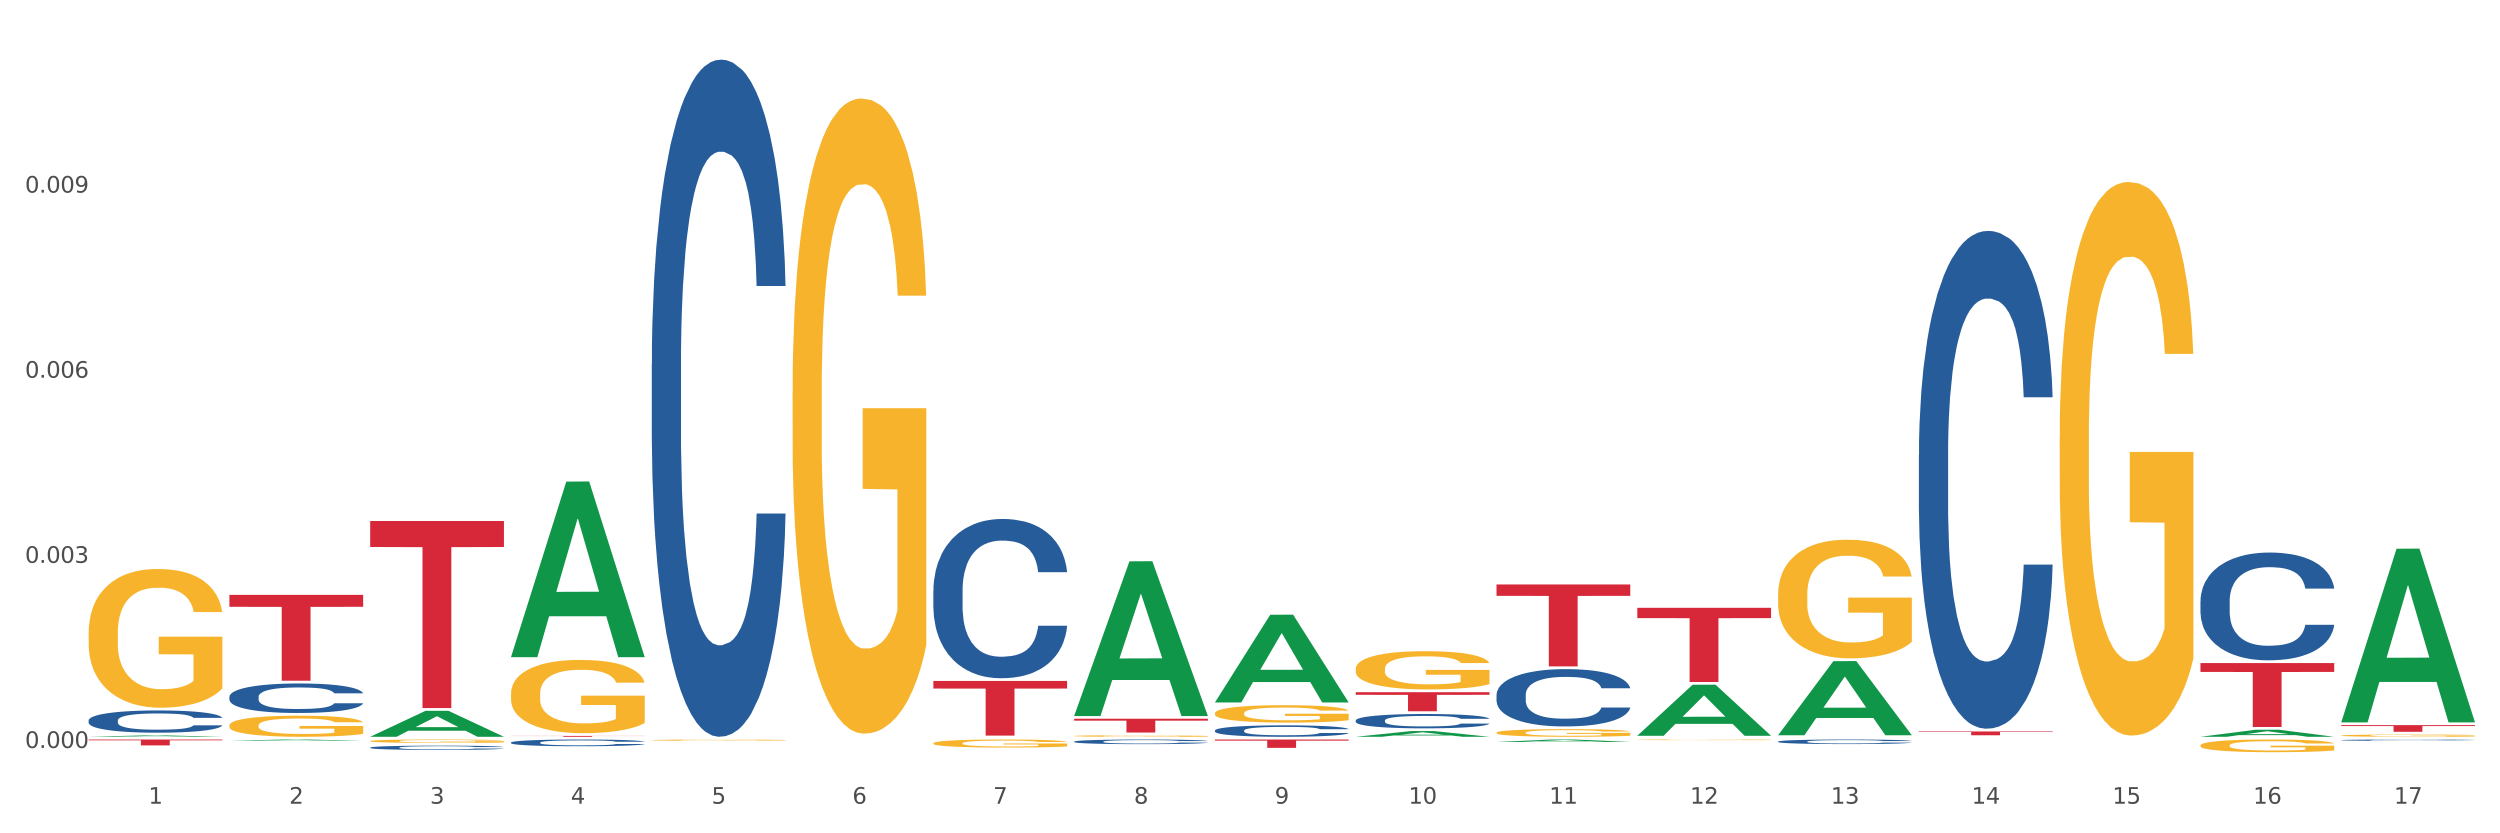 <?xml version="1.0" encoding="utf-8" standalone="no"?>
<!DOCTYPE svg PUBLIC "-//W3C//DTD SVG 1.1//EN"
  "http://www.w3.org/Graphics/SVG/1.1/DTD/svg11.dtd">
<svg xmlns:xlink="http://www.w3.org/1999/xlink" width="1080pt" height="360pt" viewBox="0 0 1080 360" xmlns="http://www.w3.org/2000/svg" version="1.1">
 <rect x="0" y="0" width="1080" height="360" fill="#333333" stroke="none"/>
 <defs>
  <style type="text/css">*{stroke-linejoin: round; stroke-linecap: butt}</style>
 </defs>
 <g id="figure_1">
  <g id="patch_1">
   <path d="M 0 360 
L 1080 360 
L 1080 0 
L 0 0 
z
" style="fill: #ffffff; stroke: #ffffff; stroke-linejoin: miter"/>
  </g>
  <g id="axes_1">
   <g id="matplotlib.axis_1">
    <g id="xtick_1">
     <g id="text_1">
      <!-- 1 -->
      <g style="fill: #4d4d4d" transform="translate(64.119 347.204) scale(0.096 -0.096)">
       <defs>
        <path id="DejaVuSans-31" d="M 794 531 
L 1825 531 
L 1825 4091 
L 703 3866 
L 703 4441 
L 1819 4666 
L 2450 4666 
L 2450 531 
L 3481 531 
L 3481 0 
L 794 0 
L 794 531 
z
" transform="scale(0.016)"/>
       </defs>
       <use xlink:href="#DejaVuSans-31"/>
      </g>
     </g>
    </g>
    <g id="xtick_2">
     <g id="text_2">
      <!-- 2 -->
      <g style="fill: #4d4d4d" transform="translate(124.94 347.204) scale(0.096 -0.096)">
       <defs>
        <path id="DejaVuSans-32" d="M 1228 531 
L 3431 531 
L 3431 0 
L 469 0 
L 469 531 
Q 828 903 1448 1529 
Q 2069 2156 2228 2338 
Q 2531 2678 2651 2914 
Q 2772 3150 2772 3378 
Q 2772 3750 2511 3984 
Q 2250 4219 1831 4219 
Q 1534 4219 1204 4116 
Q 875 4013 500 3803 
L 500 4441 
Q 881 4594 1212 4672 
Q 1544 4750 1819 4750 
Q 2544 4750 2975 4387 
Q 3406 4025 3406 3419 
Q 3406 3131 3298 2873 
Q 3191 2616 2906 2266 
Q 2828 2175 2409 1742 
Q 1991 1309 1228 531 
z
" transform="scale(0.016)"/>
       </defs>
       <use xlink:href="#DejaVuSans-32"/>
      </g>
     </g>
    </g>
    <g id="xtick_3">
     <g id="text_3">
      <!-- 3 -->
      <g style="fill: #4d4d4d" transform="translate(185.761 347.204) scale(0.096 -0.096)">
       <defs>
        <path id="DejaVuSans-33" d="M 2597 2516 
Q 3050 2419 3304 2112 
Q 3559 1806 3559 1356 
Q 3559 666 3084 287 
Q 2609 -91 1734 -91 
Q 1441 -91 1130 -33 
Q 819 25 488 141 
L 488 750 
Q 750 597 1062 519 
Q 1375 441 1716 441 
Q 2309 441 2620 675 
Q 2931 909 2931 1356 
Q 2931 1769 2642 2001 
Q 2353 2234 1838 2234 
L 1294 2234 
L 1294 2753 
L 1863 2753 
Q 2328 2753 2575 2939 
Q 2822 3125 2822 3475 
Q 2822 3834 2567 4026 
Q 2313 4219 1838 4219 
Q 1578 4219 1281 4162 
Q 984 4106 628 3988 
L 628 4550 
Q 988 4650 1302 4700 
Q 1616 4750 1894 4750 
Q 2613 4750 3031 4423 
Q 3450 4097 3450 3541 
Q 3450 3153 3228 2886 
Q 3006 2619 2597 2516 
z
" transform="scale(0.016)"/>
       </defs>
       <use xlink:href="#DejaVuSans-33"/>
      </g>
     </g>
    </g>
    <g id="xtick_4">
     <g id="text_4">
      <!-- 4 -->
      <g style="fill: #4d4d4d" transform="translate(246.582 347.204) scale(0.096 -0.096)">
       <defs>
        <path id="DejaVuSans-34" d="M 2419 4116 
L 825 1625 
L 2419 1625 
L 2419 4116 
z
M 2253 4666 
L 3047 4666 
L 3047 1625 
L 3713 1625 
L 3713 1100 
L 3047 1100 
L 3047 0 
L 2419 0 
L 2419 1100 
L 313 1100 
L 313 1709 
L 2253 4666 
z
" transform="scale(0.016)"/>
       </defs>
       <use xlink:href="#DejaVuSans-34"/>
      </g>
     </g>
    </g>
    <g id="xtick_5">
     <g id="text_5">
      <!-- 5 -->
      <g style="fill: #4d4d4d" transform="translate(307.403 347.204) scale(0.096 -0.096)">
       <defs>
        <path id="DejaVuSans-35" d="M 691 4666 
L 3169 4666 
L 3169 4134 
L 1269 4134 
L 1269 2991 
Q 1406 3038 1543 3061 
Q 1681 3084 1819 3084 
Q 2600 3084 3056 2656 
Q 3513 2228 3513 1497 
Q 3513 744 3044 326 
Q 2575 -91 1722 -91 
Q 1428 -91 1123 -41 
Q 819 9 494 109 
L 494 744 
Q 775 591 1075 516 
Q 1375 441 1709 441 
Q 2250 441 2565 725 
Q 2881 1009 2881 1497 
Q 2881 1984 2565 2268 
Q 2250 2553 1709 2553 
Q 1456 2553 1204 2497 
Q 953 2441 691 2322 
L 691 4666 
z
" transform="scale(0.016)"/>
       </defs>
       <use xlink:href="#DejaVuSans-35"/>
      </g>
     </g>
    </g>
    <g id="xtick_6">
     <g id="text_6">
      <!-- 6 -->
      <g style="fill: #4d4d4d" transform="translate(368.224 347.204) scale(0.096 -0.096)">
       <defs>
        <path id="DejaVuSans-36" d="M 2113 2584 
Q 1688 2584 1439 2293 
Q 1191 2003 1191 1497 
Q 1191 994 1439 701 
Q 1688 409 2113 409 
Q 2538 409 2786 701 
Q 3034 994 3034 1497 
Q 3034 2003 2786 2293 
Q 2538 2584 2113 2584 
z
M 3366 4563 
L 3366 3988 
Q 3128 4100 2886 4159 
Q 2644 4219 2406 4219 
Q 1781 4219 1451 3797 
Q 1122 3375 1075 2522 
Q 1259 2794 1537 2939 
Q 1816 3084 2150 3084 
Q 2853 3084 3261 2657 
Q 3669 2231 3669 1497 
Q 3669 778 3244 343 
Q 2819 -91 2113 -91 
Q 1303 -91 875 529 
Q 447 1150 447 2328 
Q 447 3434 972 4092 
Q 1497 4750 2381 4750 
Q 2619 4750 2861 4703 
Q 3103 4656 3366 4563 
z
" transform="scale(0.016)"/>
       </defs>
       <use xlink:href="#DejaVuSans-36"/>
      </g>
     </g>
    </g>
    <g id="xtick_7">
     <g id="text_7">
      <!-- 7 -->
      <g style="fill: #4d4d4d" transform="translate(429.045 347.204) scale(0.096 -0.096)">
       <defs>
        <path id="DejaVuSans-37" d="M 525 4666 
L 3525 4666 
L 3525 4397 
L 1831 0 
L 1172 0 
L 2766 4134 
L 525 4134 
L 525 4666 
z
" transform="scale(0.016)"/>
       </defs>
       <use xlink:href="#DejaVuSans-37"/>
      </g>
     </g>
    </g>
    <g id="xtick_8">
     <g id="text_8">
      <!-- 8 -->
      <g style="fill: #4d4d4d" transform="translate(489.866 347.204) scale(0.096 -0.096)">
       <defs>
        <path id="DejaVuSans-38" d="M 2034 2216 
Q 1584 2216 1326 1975 
Q 1069 1734 1069 1313 
Q 1069 891 1326 650 
Q 1584 409 2034 409 
Q 2484 409 2743 651 
Q 3003 894 3003 1313 
Q 3003 1734 2745 1975 
Q 2488 2216 2034 2216 
z
M 1403 2484 
Q 997 2584 770 2862 
Q 544 3141 544 3541 
Q 544 4100 942 4425 
Q 1341 4750 2034 4750 
Q 2731 4750 3128 4425 
Q 3525 4100 3525 3541 
Q 3525 3141 3298 2862 
Q 3072 2584 2669 2484 
Q 3125 2378 3379 2068 
Q 3634 1759 3634 1313 
Q 3634 634 3220 271 
Q 2806 -91 2034 -91 
Q 1263 -91 848 271 
Q 434 634 434 1313 
Q 434 1759 690 2068 
Q 947 2378 1403 2484 
z
M 1172 3481 
Q 1172 3119 1398 2916 
Q 1625 2713 2034 2713 
Q 2441 2713 2670 2916 
Q 2900 3119 2900 3481 
Q 2900 3844 2670 4047 
Q 2441 4250 2034 4250 
Q 1625 4250 1398 4047 
Q 1172 3844 1172 3481 
z
" transform="scale(0.016)"/>
       </defs>
       <use xlink:href="#DejaVuSans-38"/>
      </g>
     </g>
    </g>
    <g id="xtick_9">
     <g id="text_9">
      <!-- 9 -->
      <g style="fill: #4d4d4d" transform="translate(550.688 347.204) scale(0.096 -0.096)">
       <defs>
        <path id="DejaVuSans-39" d="M 703 97 
L 703 672 
Q 941 559 1184 500 
Q 1428 441 1663 441 
Q 2288 441 2617 861 
Q 2947 1281 2994 2138 
Q 2813 1869 2534 1725 
Q 2256 1581 1919 1581 
Q 1219 1581 811 2004 
Q 403 2428 403 3163 
Q 403 3881 828 4315 
Q 1253 4750 1959 4750 
Q 2769 4750 3195 4129 
Q 3622 3509 3622 2328 
Q 3622 1225 3098 567 
Q 2575 -91 1691 -91 
Q 1453 -91 1209 -44 
Q 966 3 703 97 
z
M 1959 2075 
Q 2384 2075 2632 2365 
Q 2881 2656 2881 3163 
Q 2881 3666 2632 3958 
Q 2384 4250 1959 4250 
Q 1534 4250 1286 3958 
Q 1038 3666 1038 3163 
Q 1038 2656 1286 2365 
Q 1534 2075 1959 2075 
z
" transform="scale(0.016)"/>
       </defs>
       <use xlink:href="#DejaVuSans-39"/>
      </g>
     </g>
    </g>
    <g id="xtick_10">
     <g id="text_10">
      <!-- 10 -->
      <g style="fill: #4d4d4d" transform="translate(608.455 347.204) scale(0.096 -0.096)">
       <defs>
        <path id="DejaVuSans-30" d="M 2034 4250 
Q 1547 4250 1301 3770 
Q 1056 3291 1056 2328 
Q 1056 1369 1301 889 
Q 1547 409 2034 409 
Q 2525 409 2770 889 
Q 3016 1369 3016 2328 
Q 3016 3291 2770 3770 
Q 2525 4250 2034 4250 
z
M 2034 4750 
Q 2819 4750 3233 4129 
Q 3647 3509 3647 2328 
Q 3647 1150 3233 529 
Q 2819 -91 2034 -91 
Q 1250 -91 836 529 
Q 422 1150 422 2328 
Q 422 3509 836 4129 
Q 1250 4750 2034 4750 
z
" transform="scale(0.016)"/>
       </defs>
       <use xlink:href="#DejaVuSans-31"/>
       <use xlink:href="#DejaVuSans-30" transform="translate(63.623 0)"/>
      </g>
     </g>
    </g>
    <g id="xtick_11">
     <g id="text_11">
      <!-- 11 -->
      <g style="fill: #4d4d4d" transform="translate(669.276 347.204) scale(0.096 -0.096)">
       <use xlink:href="#DejaVuSans-31"/>
       <use xlink:href="#DejaVuSans-31" transform="translate(63.623 0)"/>
      </g>
     </g>
    </g>
    <g id="xtick_12">
     <g id="text_12">
      <!-- 12 -->
      <g style="fill: #4d4d4d" transform="translate(730.097 347.204) scale(0.096 -0.096)">
       <use xlink:href="#DejaVuSans-31"/>
       <use xlink:href="#DejaVuSans-32" transform="translate(63.623 0)"/>
      </g>
     </g>
    </g>
    <g id="xtick_13">
     <g id="text_13">
      <!-- 13 -->
      <g style="fill: #4d4d4d" transform="translate(790.918 347.204) scale(0.096 -0.096)">
       <use xlink:href="#DejaVuSans-31"/>
       <use xlink:href="#DejaVuSans-33" transform="translate(63.623 0)"/>
      </g>
     </g>
    </g>
    <g id="xtick_14">
     <g id="text_14">
      <!-- 14 -->
      <g style="fill: #4d4d4d" transform="translate(851.739 347.204) scale(0.096 -0.096)">
       <use xlink:href="#DejaVuSans-31"/>
       <use xlink:href="#DejaVuSans-34" transform="translate(63.623 0)"/>
      </g>
     </g>
    </g>
    <g id="xtick_15">
     <g id="text_15">
      <!-- 15 -->
      <g style="fill: #4d4d4d" transform="translate(912.56 347.204) scale(0.096 -0.096)">
       <use xlink:href="#DejaVuSans-31"/>
       <use xlink:href="#DejaVuSans-35" transform="translate(63.623 0)"/>
      </g>
     </g>
    </g>
    <g id="xtick_16">
     <g id="text_16">
      <!-- 16 -->
      <g style="fill: #4d4d4d" transform="translate(973.381 347.204) scale(0.096 -0.096)">
       <use xlink:href="#DejaVuSans-31"/>
       <use xlink:href="#DejaVuSans-36" transform="translate(63.623 0)"/>
      </g>
     </g>
    </g>
    <g id="xtick_17">
     <g id="text_17">
      <!-- 17 -->
      <g style="fill: #4d4d4d" transform="translate(1034.202 347.204) scale(0.096 -0.096)">
       <use xlink:href="#DejaVuSans-31"/>
       <use xlink:href="#DejaVuSans-37" transform="translate(63.623 0)"/>
      </g>
     </g>
    </g>
    <g id="xtick_18"/>
    <g id="xtick_19"/>
    <g id="xtick_20"/>
    <g id="xtick_21"/>
    <g id="xtick_22"/>
    <g id="xtick_23"/>
    <g id="xtick_24"/>
    <g id="xtick_25"/>
    <g id="xtick_26"/>
    <g id="xtick_27"/>
    <g id="xtick_28"/>
    <g id="xtick_29"/>
    <g id="xtick_30"/>
    <g id="xtick_31"/>
    <g id="xtick_32"/>
    <g id="xtick_33"/>
   </g>
   <g id="matplotlib.axis_2">
    <g id="ytick_1">
     <g id="text_18">
      <!-- 0.000 -->
      <g style="fill: #4d4d4d" transform="translate(10.8 323.117) scale(0.096 -0.096)">
       <defs>
        <path id="DejaVuSans-2e" d="M 684 794 
L 1344 794 
L 1344 0 
L 684 0 
L 684 794 
z
" transform="scale(0.016)"/>
       </defs>
       <use xlink:href="#DejaVuSans-30"/>
       <use xlink:href="#DejaVuSans-2e" transform="translate(63.623 0)"/>
       <use xlink:href="#DejaVuSans-30" transform="translate(95.41 0)"/>
       <use xlink:href="#DejaVuSans-30" transform="translate(159.033 0)"/>
       <use xlink:href="#DejaVuSans-30" transform="translate(222.656 0)"/>
      </g>
     </g>
    </g>
    <g id="ytick_2">
     <g id="text_19">
      <!-- 0.003 -->
      <g style="fill: #4d4d4d" transform="translate(10.8 243.149) scale(0.096 -0.096)">
       <use xlink:href="#DejaVuSans-30"/>
       <use xlink:href="#DejaVuSans-2e" transform="translate(63.623 0)"/>
       <use xlink:href="#DejaVuSans-30" transform="translate(95.41 0)"/>
       <use xlink:href="#DejaVuSans-30" transform="translate(159.033 0)"/>
       <use xlink:href="#DejaVuSans-33" transform="translate(222.656 0)"/>
      </g>
     </g>
    </g>
    <g id="ytick_3">
     <g id="text_20">
      <!-- 0.006 -->
      <g style="fill: #4d4d4d" transform="translate(10.8 163.181) scale(0.096 -0.096)">
       <use xlink:href="#DejaVuSans-30"/>
       <use xlink:href="#DejaVuSans-2e" transform="translate(63.623 0)"/>
       <use xlink:href="#DejaVuSans-30" transform="translate(95.41 0)"/>
       <use xlink:href="#DejaVuSans-30" transform="translate(159.033 0)"/>
       <use xlink:href="#DejaVuSans-36" transform="translate(222.656 0)"/>
      </g>
     </g>
    </g>
    <g id="ytick_4">
     <g id="text_21">
      <!-- 0.009 -->
      <g style="fill: #4d4d4d" transform="translate(10.8 83.214) scale(0.096 -0.096)">
       <use xlink:href="#DejaVuSans-30"/>
       <use xlink:href="#DejaVuSans-2e" transform="translate(63.623 0)"/>
       <use xlink:href="#DejaVuSans-30" transform="translate(95.41 0)"/>
       <use xlink:href="#DejaVuSans-30" transform="translate(159.033 0)"/>
       <use xlink:href="#DejaVuSans-39" transform="translate(222.656 0)"/>
      </g>
     </g>
    </g>
    <g id="ytick_5"/>
    <g id="ytick_6"/>
    <g id="ytick_7"/>
    <g id="ytick_8"/>
   </g>
   <g id="PolyCollection_1">
    <path d="M 38.283 318.294 
L 38.343 318.293 
L 62.169 317.697 
L 72.058 317.697 
L 96.063 318.295 
L 84.626 318.295 
L 79.444 318.156 
L 54.843 318.156 
L 54.664 318.158 
L 49.66 318.295 
L 38.283 318.295 
L 38.283 318.294 
L 57.94 318.072 
L 76.346 318.072 
L 67.233 317.824 
L 67.113 317.823 
L 66.994 317.825 
L 57.881 318.072 
L 57.94 318.072 
L 38.283 318.294 
z
" clip-path="url(#p83bbb8886e)" style="fill: #109648"/>
    <path d="M 99.104 256.985 
L 156.884 256.985 
L 156.884 262.14 
L 134.155 262.175 
L 134.155 294.083 
L 121.696 294.083 
L 121.696 262.175 
L 99.104 262.14 
L 99.104 257.02 
L 99.104 256.985 
z
" clip-path="url(#p83bbb8886e)" style="fill: #d62839"/>
    <path d="M 38.283 319.47 
L 96.063 319.47 
L 96.063 319.822 
L 73.334 319.825 
L 73.334 322.007 
L 60.875 322.007 
L 60.875 319.825 
L 38.283 319.822 
L 38.283 319.472 
L 38.283 319.47 
z
" clip-path="url(#p83bbb8886e)" style="fill: #d62839"/>
    <path d="M 99.104 300.986 
L 99.172 300.974 
L 99.172 300.648 
L 99.377 300.206 
L 100.129 299.391 
L 101.085 298.774 
L 102.724 298.052 
L 103.612 297.749 
L 104.773 297.412 
L 107.163 296.865 
L 109.895 296.399 
L 111.807 296.143 
L 113.242 295.98 
L 116.452 295.689 
L 118.296 295.561 
L 120.208 295.456 
L 121.847 295.386 
L 124.579 295.305 
L 126.765 295.27 
L 129.292 295.258 
L 131.409 295.27 
L 134.209 295.316 
L 138.307 295.456 
L 139.878 295.538 
L 141.995 295.677 
L 144.181 295.864 
L 145.956 296.05 
L 148.005 296.318 
L 150.123 296.667 
L 152.172 297.109 
L 153.606 297.517 
L 154.767 297.947 
L 155.791 298.471 
L 156.543 299.042 
L 156.884 299.519 
L 144.386 299.519 
L 144.044 299.088 
L 143.361 298.623 
L 142.678 298.308 
L 141.927 298.052 
L 140.766 297.761 
L 139.741 297.575 
L 138.034 297.354 
L 136.463 297.214 
L 135.165 297.132 
L 133.594 297.063 
L 130.248 296.993 
L 127.857 296.993 
L 126.355 297.016 
L 124.511 297.074 
L 122.94 297.156 
L 121.096 297.295 
L 119.662 297.447 
L 118.227 297.645 
L 117.408 297.784 
L 116.179 298.04 
L 115.359 298.25 
L 114.266 298.611 
L 113.652 298.867 
L 112.559 299.531 
L 112.081 300.019 
L 111.876 300.357 
L 111.739 300.73 
L 111.739 302.546 
L 112.149 303.361 
L 112.49 303.71 
L 113.037 304.106 
L 114.061 304.618 
L 115.564 305.118 
L 117.135 305.479 
L 118.432 305.7 
L 119.662 305.863 
L 120.891 305.991 
L 122.394 306.108 
L 123.623 306.178 
L 125.467 306.248 
L 127.653 306.283 
L 129.36 306.283 
L 132.843 306.224 
L 134.414 306.166 
L 135.917 306.085 
L 137.556 305.957 
L 138.853 305.817 
L 139.605 305.712 
L 140.834 305.491 
L 141.79 305.258 
L 142.61 304.99 
L 143.156 304.757 
L 143.771 304.408 
L 144.249 304.012 
L 144.386 303.803 
L 156.884 303.803 
L 156.611 304.222 
L 156.133 304.629 
L 155.177 305.177 
L 154.425 305.491 
L 153.264 305.875 
L 152.035 306.201 
L 150.327 306.562 
L 148.757 306.83 
L 147.117 307.062 
L 145.342 307.272 
L 142.132 307.563 
L 140.971 307.645 
L 138.512 307.784 
L 136.6 307.866 
L 133.799 307.947 
L 130.931 307.994 
L 127.926 308.005 
L 125.262 307.982 
L 122.325 307.912 
L 120.481 307.842 
L 118.432 307.738 
L 116.042 307.575 
L 113.788 307.377 
L 111.671 307.144 
L 109.69 306.876 
L 107.846 306.574 
L 105.456 306.073 
L 103.68 305.584 
L 102.382 305.13 
L 101.494 304.746 
L 100.607 304.257 
L 100.129 303.919 
L 99.377 303.104 
L 99.104 302.348 
L 99.104 300.986 
z
" clip-path="url(#p83bbb8886e)" style="fill: #255c99"/>
    <path d="M 1011.42 317.769 
L 1011.488 317.768 
L 1011.488 317.735 
L 1011.625 317.708 
L 1012.307 317.641 
L 1013.33 317.585 
L 1014.08 317.556 
L 1014.831 317.532 
L 1015.718 317.508 
L 1016.809 317.483 
L 1018.787 317.446 
L 1020.015 317.427 
L 1021.516 317.408 
L 1024.245 317.379 
L 1026.223 317.363 
L 1028.27 317.35 
L 1031.612 317.333 
L 1033.795 317.326 
L 1036.115 317.321 
L 1038.912 317.317 
L 1041.026 317.316 
L 1045.665 317.319 
L 1049.622 317.327 
L 1051.532 317.333 
L 1053.988 317.344 
L 1055.284 317.351 
L 1057.398 317.366 
L 1059.581 317.384 
L 1061.082 317.4 
L 1063.333 317.431 
L 1065.039 317.461 
L 1066.608 317.499 
L 1067.426 317.525 
L 1068.04 317.549 
L 1068.586 317.576 
L 1069.132 317.62 
L 1056.853 317.62 
L 1056.375 317.589 
L 1055.625 317.559 
L 1054.533 317.531 
L 1053.578 317.513 
L 1051.941 317.491 
L 1050.44 317.476 
L 1048.871 317.466 
L 1046.961 317.457 
L 1045.46 317.452 
L 1043.346 317.449 
L 1039.184 317.45 
L 1036.388 317.457 
L 1034.477 317.466 
L 1033.25 317.474 
L 1032.158 317.483 
L 1030.93 317.495 
L 1029.498 317.514 
L 1028.474 317.531 
L 1027.451 317.552 
L 1026.632 317.574 
L 1025.882 317.599 
L 1025.268 317.626 
L 1024.791 317.653 
L 1024.381 317.687 
L 1024.04 317.744 
L 1024.04 317.866 
L 1024.177 317.894 
L 1024.518 317.93 
L 1024.927 317.958 
L 1025.609 317.991 
L 1026.223 318.013 
L 1027.383 318.046 
L 1028.679 318.072 
L 1029.702 318.089 
L 1030.725 318.104 
L 1032.499 318.123 
L 1034.477 318.139 
L 1036.183 318.149 
L 1038.502 318.158 
L 1040.071 318.162 
L 1041.436 318.163 
L 1044.778 318.163 
L 1047.166 318.161 
L 1049.826 318.155 
L 1051.873 318.146 
L 1053.578 318.137 
L 1055.488 318.121 
L 1056.716 318.105 
L 1056.716 317.919 
L 1041.708 317.918 
L 1041.708 317.794 
L 1069.2 317.794 
L 1069.2 318.158 
L 1068.04 318.177 
L 1066.744 318.194 
L 1065.38 318.209 
L 1063.333 318.228 
L 1060.877 318.246 
L 1058.695 318.258 
L 1056.375 318.269 
L 1053.646 318.279 
L 1050.099 318.288 
L 1047.916 318.291 
L 1045.188 318.294 
L 1041.981 318.295 
L 1039.184 318.293 
L 1036.456 318.289 
L 1033.591 318.28 
L 1030.794 318.269 
L 1028.679 318.257 
L 1026.564 318.243 
L 1024.313 318.224 
L 1022.539 318.206 
L 1021.175 318.19 
L 1019.674 318.17 
L 1018.037 318.143 
L 1016.809 318.119 
L 1015.718 318.094 
L 1014.558 318.062 
L 1013.739 318.034 
L 1012.921 317.999 
L 1012.443 317.973 
L 1011.898 317.933 
L 1011.488 317.877 
L 1011.42 317.769 
z
" clip-path="url(#p83bbb8886e)" style="fill: #f7b32b"/>
    <path d="M 950.599 322.002 
L 950.667 321.997 
L 950.667 321.817 
L 950.804 321.662 
L 951.486 321.286 
L 952.509 320.976 
L 953.259 320.811 
L 954.01 320.676 
L 954.897 320.541 
L 955.988 320.4 
L 957.966 320.195 
L 959.194 320.09 
L 960.695 319.98 
L 963.424 319.82 
L 965.402 319.73 
L 967.449 319.655 
L 970.791 319.565 
L 972.974 319.525 
L 975.294 319.495 
L 978.09 319.475 
L 980.205 319.47 
L 984.844 319.485 
L 988.801 319.53 
L 990.711 319.565 
L 993.166 319.625 
L 994.463 319.665 
L 996.577 319.745 
L 998.76 319.85 
L 1000.261 319.94 
L 1002.512 320.11 
L 1004.218 320.28 
L 1005.787 320.491 
L 1006.605 320.636 
L 1007.219 320.771 
L 1007.765 320.926 
L 1008.311 321.171 
L 996.032 321.171 
L 995.554 320.996 
L 994.804 320.831 
L 993.712 320.671 
L 992.757 320.571 
L 991.12 320.445 
L 989.619 320.365 
L 988.05 320.305 
L 986.14 320.255 
L 984.639 320.23 
L 982.525 320.21 
L 978.363 320.215 
L 975.566 320.255 
L 973.656 320.305 
L 972.428 320.35 
L 971.337 320.4 
L 970.109 320.471 
L 968.677 320.576 
L 967.653 320.671 
L 966.63 320.791 
L 965.811 320.911 
L 965.061 321.051 
L 964.447 321.201 
L 963.97 321.356 
L 963.56 321.546 
L 963.219 321.862 
L 963.219 322.547 
L 963.356 322.702 
L 963.697 322.908 
L 964.106 323.063 
L 964.788 323.248 
L 965.402 323.373 
L 966.562 323.553 
L 967.858 323.703 
L 968.881 323.798 
L 969.904 323.879 
L 971.678 323.989 
L 973.656 324.079 
L 975.362 324.134 
L 977.681 324.184 
L 979.25 324.204 
L 980.615 324.214 
L 983.957 324.214 
L 986.345 324.199 
L 989.005 324.164 
L 991.052 324.119 
L 992.757 324.064 
L 994.667 323.974 
L 995.895 323.889 
L 995.895 322.843 
L 980.887 322.838 
L 980.887 322.142 
L 1008.379 322.142 
L 1008.379 324.184 
L 1007.219 324.289 
L 1005.923 324.384 
L 1004.559 324.469 
L 1002.512 324.574 
L 1000.056 324.674 
L 997.873 324.744 
L 995.554 324.804 
L 992.825 324.859 
L 989.278 324.909 
L 987.095 324.929 
L 984.366 324.944 
L 981.16 324.95 
L 978.363 324.939 
L 975.635 324.914 
L 972.77 324.869 
L 969.973 324.804 
L 967.858 324.739 
L 965.743 324.659 
L 963.492 324.554 
L 961.718 324.454 
L 960.354 324.364 
L 958.853 324.249 
L 957.216 324.099 
L 955.988 323.964 
L 954.897 323.823 
L 953.737 323.643 
L 952.918 323.488 
L 952.1 323.293 
L 951.622 323.148 
L 951.076 322.923 
L 950.667 322.607 
L 950.599 322.002 
z
" clip-path="url(#p83bbb8886e)" style="fill: #f7b32b"/>
    <path d="M 889.778 189.118 
L 889.846 188.9 
L 889.846 181.036 
L 889.983 174.265 
L 890.665 157.883 
L 891.688 144.341 
L 892.438 137.132 
L 893.189 131.235 
L 894.076 125.337 
L 895.167 119.221 
L 897.145 110.266 
L 898.373 105.679 
L 899.874 100.874 
L 902.603 93.884 
L 904.581 89.952 
L 906.628 86.676 
L 909.97 82.744 
L 912.153 80.997 
L 914.473 79.686 
L 917.269 78.812 
L 919.384 78.594 
L 924.023 79.249 
L 927.98 81.215 
L 929.89 82.744 
L 932.345 85.365 
L 933.642 87.113 
L 935.756 90.607 
L 937.939 95.194 
L 939.44 99.126 
L 941.691 106.553 
L 943.397 113.979 
L 944.966 123.153 
L 945.784 129.488 
L 946.398 135.385 
L 946.944 142.156 
L 947.49 152.859 
L 935.211 152.859 
L 934.733 145.214 
L 933.983 138.006 
L 932.891 131.017 
L 931.936 126.648 
L 930.299 121.187 
L 928.798 117.692 
L 927.229 115.071 
L 925.319 112.887 
L 923.818 111.795 
L 921.704 110.921 
L 917.542 111.14 
L 914.745 112.887 
L 912.835 115.071 
L 911.607 117.037 
L 910.516 119.221 
L 909.288 122.279 
L 907.855 126.866 
L 906.832 131.017 
L 905.809 136.259 
L 904.99 141.501 
L 904.24 147.617 
L 903.626 154.17 
L 903.148 160.941 
L 902.739 169.241 
L 902.398 183.002 
L 902.398 212.927 
L 902.534 219.698 
L 902.876 228.654 
L 903.285 235.425 
L 903.967 243.507 
L 904.581 248.967 
L 905.741 256.831 
L 907.037 263.384 
L 908.06 267.534 
L 909.083 271.029 
L 910.857 275.834 
L 912.835 279.766 
L 914.541 282.168 
L 916.86 284.353 
L 918.429 285.226 
L 919.793 285.663 
L 923.136 285.663 
L 925.524 285.008 
L 928.184 283.479 
L 930.231 281.513 
L 931.936 279.11 
L 933.846 275.179 
L 935.074 271.465 
L 935.074 225.814 
L 920.066 225.596 
L 920.066 195.234 
L 947.558 195.234 
L 947.558 284.353 
L 946.398 288.94 
L 945.102 293.09 
L 943.738 296.803 
L 941.691 301.39 
L 939.235 305.759 
L 937.052 308.817 
L 934.733 311.438 
L 932.004 313.84 
L 928.457 316.025 
L 926.274 316.898 
L 923.545 317.554 
L 920.339 317.772 
L 917.542 317.335 
L 914.814 316.243 
L 911.948 314.277 
L 909.152 311.438 
L 907.037 308.598 
L 904.922 305.103 
L 902.671 300.516 
L 900.897 296.148 
L 899.533 292.216 
L 898.032 287.192 
L 896.395 280.639 
L 895.167 274.742 
L 894.076 268.626 
L 892.916 260.762 
L 892.097 253.991 
L 891.279 245.473 
L 890.801 239.138 
L 890.255 229.309 
L 889.846 215.548 
L 889.778 189.118 
z
" clip-path="url(#p83bbb8886e)" style="fill: #f7b32b"/>
    <path d="M 768.136 256.842 
L 768.204 256.795 
L 768.204 255.111 
L 768.34 253.66 
L 769.023 250.149 
L 770.046 247.248 
L 770.796 245.703 
L 771.547 244.439 
L 772.433 243.176 
L 773.525 241.865 
L 775.503 239.946 
L 776.731 238.964 
L 778.232 237.934 
L 780.961 236.436 
L 782.939 235.594 
L 784.985 234.892 
L 788.328 234.049 
L 790.511 233.675 
L 792.83 233.394 
L 795.627 233.207 
L 797.742 233.16 
L 802.381 233.3 
L 806.337 233.722 
L 808.247 234.049 
L 810.703 234.611 
L 811.999 234.985 
L 814.114 235.734 
L 816.297 236.717 
L 817.798 237.559 
L 820.049 239.151 
L 821.755 240.742 
L 823.323 242.708 
L 824.142 244.065 
L 824.756 245.329 
L 825.302 246.78 
L 825.848 249.073 
L 813.568 249.073 
L 813.091 247.435 
L 812.341 245.89 
L 811.249 244.393 
L 810.294 243.457 
L 808.657 242.287 
L 807.156 241.538 
L 805.587 240.976 
L 803.677 240.508 
L 802.176 240.274 
L 800.061 240.087 
L 795.9 240.134 
L 793.103 240.508 
L 791.193 240.976 
L 789.965 241.397 
L 788.874 241.865 
L 787.646 242.521 
L 786.213 243.503 
L 785.19 244.393 
L 784.167 245.516 
L 783.348 246.639 
L 782.598 247.95 
L 781.984 249.354 
L 781.506 250.805 
L 781.097 252.583 
L 780.756 255.532 
L 780.756 261.944 
L 780.892 263.395 
L 781.233 265.314 
L 781.643 266.764 
L 782.325 268.496 
L 782.939 269.666 
L 784.099 271.351 
L 785.395 272.755 
L 786.418 273.645 
L 787.441 274.393 
L 789.215 275.423 
L 791.193 276.266 
L 792.899 276.78 
L 795.218 277.248 
L 796.787 277.436 
L 798.151 277.529 
L 801.494 277.529 
L 803.882 277.389 
L 806.542 277.061 
L 808.589 276.64 
L 810.294 276.125 
L 812.204 275.283 
L 813.432 274.487 
L 813.432 264.705 
L 798.424 264.658 
L 798.424 258.153 
L 825.916 258.153 
L 825.916 277.248 
L 824.756 278.231 
L 823.46 279.12 
L 822.096 279.916 
L 820.049 280.899 
L 817.593 281.835 
L 815.41 282.49 
L 813.091 283.052 
L 810.362 283.567 
L 806.815 284.035 
L 804.632 284.222 
L 801.903 284.362 
L 798.697 284.409 
L 795.9 284.316 
L 793.171 284.082 
L 790.306 283.66 
L 787.509 283.052 
L 785.395 282.443 
L 783.28 281.695 
L 781.029 280.712 
L 779.255 279.776 
L 777.891 278.933 
L 776.39 277.857 
L 774.753 276.453 
L 773.525 275.189 
L 772.433 273.879 
L 771.274 272.194 
L 770.455 270.743 
L 769.637 268.917 
L 769.159 267.56 
L 768.613 265.454 
L 768.204 262.505 
L 768.136 256.842 
z
" clip-path="url(#p83bbb8886e)" style="fill: #f7b32b"/>
    <path d="M 707.315 319.601 
L 707.383 319.601 
L 707.383 319.591 
L 707.519 319.583 
L 708.202 319.564 
L 709.225 319.548 
L 709.975 319.539 
L 710.726 319.532 
L 711.612 319.525 
L 712.704 319.518 
L 714.682 319.507 
L 715.91 319.502 
L 717.411 319.496 
L 720.14 319.488 
L 722.118 319.483 
L 724.164 319.479 
L 727.507 319.475 
L 729.69 319.472 
L 732.009 319.471 
L 734.806 319.47 
L 736.921 319.47 
L 741.56 319.47 
L 745.516 319.473 
L 747.426 319.475 
L 749.882 319.478 
L 751.178 319.48 
L 753.293 319.484 
L 755.476 319.489 
L 756.977 319.494 
L 759.228 319.503 
L 760.933 319.512 
L 762.502 319.523 
L 763.321 319.53 
L 763.935 319.537 
L 764.481 319.545 
L 765.026 319.558 
L 752.747 319.558 
L 752.27 319.549 
L 751.519 319.54 
L 750.428 319.532 
L 749.473 319.527 
L 747.836 319.52 
L 746.335 319.516 
L 744.766 319.513 
L 742.856 319.51 
L 741.355 319.509 
L 739.24 319.508 
L 735.079 319.508 
L 732.282 319.51 
L 730.372 319.513 
L 729.144 319.515 
L 728.053 319.518 
L 726.825 319.522 
L 725.392 319.527 
L 724.369 319.532 
L 723.346 319.538 
L 722.527 319.544 
L 721.777 319.552 
L 721.163 319.56 
L 720.685 319.568 
L 720.276 319.577 
L 719.935 319.594 
L 719.935 319.629 
L 720.071 319.637 
L 720.412 319.648 
L 720.822 319.656 
L 721.504 319.666 
L 722.118 319.672 
L 723.278 319.682 
L 724.574 319.689 
L 725.597 319.694 
L 726.62 319.699 
L 728.394 319.704 
L 730.372 319.709 
L 732.078 319.712 
L 734.397 319.714 
L 735.966 319.715 
L 737.33 319.716 
L 740.673 319.716 
L 743.061 319.715 
L 745.721 319.713 
L 747.768 319.711 
L 749.473 319.708 
L 751.383 319.703 
L 752.611 319.699 
L 752.611 319.645 
L 737.603 319.644 
L 737.603 319.608 
L 765.095 319.608 
L 765.095 319.714 
L 763.935 319.72 
L 762.639 319.725 
L 761.275 319.729 
L 759.228 319.735 
L 756.772 319.74 
L 754.589 319.743 
L 752.27 319.747 
L 749.541 319.749 
L 745.994 319.752 
L 743.811 319.753 
L 741.082 319.754 
L 737.876 319.754 
L 735.079 319.754 
L 732.35 319.752 
L 729.485 319.75 
L 726.688 319.747 
L 724.574 319.743 
L 722.459 319.739 
L 720.208 319.734 
L 718.434 319.728 
L 717.07 319.724 
L 715.569 319.718 
L 713.932 319.71 
L 712.704 319.703 
L 711.612 319.696 
L 710.453 319.686 
L 709.634 319.678 
L 708.815 319.668 
L 708.338 319.661 
L 707.792 319.649 
L 707.383 319.633 
L 707.315 319.601 
z
" clip-path="url(#p83bbb8886e)" style="fill: #f7b32b"/>
    <path d="M 646.494 316.52 
L 646.562 316.517 
L 646.562 316.409 
L 646.698 316.315 
L 647.38 316.089 
L 648.404 315.902 
L 649.154 315.803 
L 649.904 315.722 
L 650.791 315.64 
L 651.883 315.556 
L 653.861 315.432 
L 655.089 315.369 
L 656.59 315.303 
L 659.318 315.206 
L 661.297 315.152 
L 663.343 315.107 
L 666.686 315.053 
L 668.869 315.029 
L 671.188 315.011 
L 673.985 314.998 
L 676.1 314.995 
L 680.739 315.004 
L 684.695 315.032 
L 686.605 315.053 
L 689.061 315.089 
L 690.357 315.113 
L 692.472 315.161 
L 694.655 315.224 
L 696.156 315.279 
L 698.407 315.381 
L 700.112 315.484 
L 701.681 315.61 
L 702.5 315.697 
L 703.114 315.779 
L 703.66 315.872 
L 704.205 316.02 
L 691.926 316.02 
L 691.449 315.914 
L 690.698 315.815 
L 689.607 315.719 
L 688.652 315.658 
L 687.015 315.583 
L 685.514 315.535 
L 683.945 315.499 
L 682.035 315.469 
L 680.534 315.453 
L 678.419 315.441 
L 674.258 315.444 
L 671.461 315.469 
L 669.551 315.499 
L 668.323 315.526 
L 667.232 315.556 
L 666.004 315.598 
L 664.571 315.661 
L 663.548 315.719 
L 662.525 315.791 
L 661.706 315.863 
L 660.956 315.948 
L 660.342 316.038 
L 659.864 316.131 
L 659.455 316.246 
L 659.114 316.436 
L 659.114 316.848 
L 659.25 316.942 
L 659.591 317.065 
L 660.001 317.159 
L 660.683 317.27 
L 661.297 317.346 
L 662.456 317.454 
L 663.753 317.545 
L 664.776 317.602 
L 665.799 317.65 
L 667.573 317.716 
L 669.551 317.77 
L 671.256 317.804 
L 673.576 317.834 
L 675.145 317.846 
L 676.509 317.852 
L 679.852 317.852 
L 682.239 317.843 
L 684.9 317.822 
L 686.946 317.795 
L 688.652 317.761 
L 690.562 317.707 
L 691.79 317.656 
L 691.79 317.026 
L 676.782 317.023 
L 676.782 316.604 
L 704.274 316.604 
L 704.274 317.834 
L 703.114 317.897 
L 701.818 317.954 
L 700.453 318.006 
L 698.407 318.069 
L 695.951 318.129 
L 693.768 318.171 
L 691.449 318.207 
L 688.72 318.241 
L 685.173 318.271 
L 682.99 318.283 
L 680.261 318.292 
L 677.055 318.295 
L 674.258 318.289 
L 671.529 318.274 
L 668.664 318.247 
L 665.867 318.207 
L 663.753 318.168 
L 661.638 318.12 
L 659.387 318.057 
L 657.613 317.996 
L 656.249 317.942 
L 654.748 317.873 
L 653.111 317.783 
L 651.883 317.701 
L 650.791 317.617 
L 649.632 317.508 
L 648.813 317.415 
L 647.994 317.297 
L 647.517 317.21 
L 646.971 317.074 
L 646.562 316.885 
L 646.494 316.52 
z
" clip-path="url(#p83bbb8886e)" style="fill: #f7b32b"/>
    <path d="M 585.673 288.952 
L 585.741 288.937 
L 585.741 288.393 
L 585.877 287.925 
L 586.559 286.793 
L 587.583 285.857 
L 588.333 285.359 
L 589.083 284.952 
L 589.97 284.544 
L 591.062 284.122 
L 593.04 283.503 
L 594.268 283.186 
L 595.769 282.854 
L 598.497 282.371 
L 600.476 282.099 
L 602.522 281.872 
L 605.865 281.601 
L 608.048 281.48 
L 610.367 281.389 
L 613.164 281.329 
L 615.279 281.314 
L 619.918 281.359 
L 623.874 281.495 
L 625.784 281.601 
L 628.24 281.782 
L 629.536 281.903 
L 631.651 282.144 
L 633.834 282.461 
L 635.335 282.733 
L 637.586 283.246 
L 639.291 283.759 
L 640.86 284.393 
L 641.679 284.831 
L 642.293 285.239 
L 642.839 285.706 
L 643.384 286.446 
L 631.105 286.446 
L 630.628 285.918 
L 629.877 285.42 
L 628.786 284.937 
L 627.831 284.635 
L 626.194 284.257 
L 624.693 284.016 
L 623.124 283.835 
L 621.214 283.684 
L 619.713 283.608 
L 617.598 283.548 
L 613.437 283.563 
L 610.64 283.684 
L 608.73 283.835 
L 607.502 283.971 
L 606.411 284.122 
L 605.183 284.333 
L 603.75 284.65 
L 602.727 284.937 
L 601.704 285.299 
L 600.885 285.661 
L 600.135 286.084 
L 599.521 286.537 
L 599.043 287.005 
L 598.634 287.578 
L 598.293 288.529 
L 598.293 290.597 
L 598.429 291.065 
L 598.77 291.684 
L 599.18 292.152 
L 599.862 292.71 
L 600.476 293.088 
L 601.635 293.631 
L 602.932 294.084 
L 603.955 294.371 
L 604.978 294.612 
L 606.752 294.944 
L 608.73 295.216 
L 610.435 295.382 
L 612.755 295.533 
L 614.324 295.593 
L 615.688 295.624 
L 619.031 295.624 
L 621.418 295.578 
L 624.079 295.473 
L 626.125 295.337 
L 627.831 295.171 
L 629.741 294.899 
L 630.969 294.642 
L 630.969 291.488 
L 615.961 291.473 
L 615.961 289.374 
L 643.453 289.374 
L 643.453 295.533 
L 642.293 295.85 
L 640.997 296.137 
L 639.632 296.393 
L 637.586 296.71 
L 635.13 297.012 
L 632.947 297.224 
L 630.628 297.405 
L 627.899 297.571 
L 624.352 297.722 
L 622.169 297.782 
L 619.44 297.827 
L 616.234 297.842 
L 613.437 297.812 
L 610.708 297.737 
L 607.843 297.601 
L 605.046 297.405 
L 602.932 297.208 
L 600.817 296.967 
L 598.566 296.65 
L 596.792 296.348 
L 595.428 296.076 
L 593.927 295.729 
L 592.29 295.276 
L 591.062 294.869 
L 589.97 294.446 
L 588.811 293.903 
L 587.992 293.435 
L 587.173 292.846 
L 586.696 292.408 
L 586.15 291.729 
L 585.741 290.778 
L 585.673 288.952 
z
" clip-path="url(#p83bbb8886e)" style="fill: #f7b32b"/>
    <path d="M 524.851 308.126 
L 524.92 308.119 
L 524.92 307.872 
L 525.056 307.659 
L 525.738 307.144 
L 526.762 306.718 
L 527.512 306.491 
L 528.262 306.305 
L 529.149 306.12 
L 530.241 305.928 
L 532.219 305.646 
L 533.447 305.502 
L 534.948 305.35 
L 537.676 305.131 
L 539.655 305.007 
L 541.701 304.904 
L 545.044 304.78 
L 547.227 304.725 
L 549.546 304.684 
L 552.343 304.656 
L 554.458 304.65 
L 559.097 304.67 
L 563.053 304.732 
L 564.963 304.78 
L 567.419 304.863 
L 568.715 304.918 
L 570.83 305.027 
L 573.013 305.172 
L 574.514 305.295 
L 576.765 305.529 
L 578.47 305.763 
L 580.039 306.051 
L 580.858 306.25 
L 581.472 306.436 
L 582.018 306.649 
L 582.563 306.986 
L 570.284 306.986 
L 569.807 306.745 
L 569.056 306.518 
L 567.965 306.299 
L 567.01 306.161 
L 565.373 305.989 
L 563.872 305.879 
L 562.303 305.797 
L 560.393 305.728 
L 558.892 305.694 
L 556.777 305.666 
L 552.616 305.673 
L 549.819 305.728 
L 547.909 305.797 
L 546.681 305.859 
L 545.59 305.928 
L 544.362 306.024 
L 542.929 306.168 
L 541.906 306.299 
L 540.883 306.463 
L 540.064 306.628 
L 539.314 306.821 
L 538.7 307.027 
L 538.222 307.24 
L 537.813 307.501 
L 537.472 307.934 
L 537.472 308.875 
L 537.608 309.088 
L 537.949 309.37 
L 538.359 309.583 
L 539.041 309.837 
L 539.655 310.009 
L 540.814 310.256 
L 542.11 310.462 
L 543.134 310.593 
L 544.157 310.703 
L 545.931 310.854 
L 547.909 310.978 
L 549.614 311.053 
L 551.934 311.122 
L 553.503 311.149 
L 554.867 311.163 
L 558.21 311.163 
L 560.597 311.143 
L 563.258 311.094 
L 565.304 311.033 
L 567.01 310.957 
L 568.92 310.833 
L 570.148 310.717 
L 570.148 309.281 
L 555.14 309.274 
L 555.14 308.319 
L 582.632 308.319 
L 582.632 311.122 
L 581.472 311.266 
L 580.176 311.397 
L 578.811 311.514 
L 576.765 311.658 
L 574.309 311.795 
L 572.126 311.892 
L 569.807 311.974 
L 567.078 312.05 
L 563.531 312.118 
L 561.348 312.146 
L 558.619 312.166 
L 555.413 312.173 
L 552.616 312.159 
L 549.887 312.125 
L 547.022 312.063 
L 544.225 311.974 
L 542.11 311.885 
L 539.996 311.775 
L 537.745 311.63 
L 535.971 311.493 
L 534.607 311.369 
L 533.106 311.211 
L 531.469 311.005 
L 530.241 310.82 
L 529.149 310.627 
L 527.989 310.38 
L 527.171 310.167 
L 526.352 309.899 
L 525.875 309.7 
L 525.329 309.391 
L 524.92 308.958 
L 524.851 308.126 
z
" clip-path="url(#p83bbb8886e)" style="fill: #f7b32b"/>
    <path d="M 464.03 317.944 
L 464.099 317.943 
L 464.099 317.921 
L 464.235 317.903 
L 464.917 317.858 
L 465.941 317.821 
L 466.691 317.802 
L 467.441 317.785 
L 468.328 317.769 
L 469.42 317.753 
L 471.398 317.728 
L 472.626 317.716 
L 474.127 317.703 
L 476.855 317.683 
L 478.834 317.673 
L 480.88 317.664 
L 484.223 317.653 
L 486.406 317.648 
L 488.725 317.645 
L 491.522 317.642 
L 493.637 317.642 
L 498.275 317.644 
L 502.232 317.649 
L 504.142 317.653 
L 506.598 317.66 
L 507.894 317.665 
L 510.009 317.675 
L 512.192 317.687 
L 513.693 317.698 
L 515.944 317.718 
L 517.649 317.738 
L 519.218 317.763 
L 520.037 317.781 
L 520.651 317.797 
L 521.196 317.815 
L 521.742 317.845 
L 509.463 317.845 
L 508.986 317.824 
L 508.235 317.804 
L 507.144 317.785 
L 506.189 317.773 
L 504.551 317.758 
L 503.051 317.748 
L 501.482 317.741 
L 499.572 317.735 
L 498.071 317.732 
L 495.956 317.73 
L 491.795 317.731 
L 488.998 317.735 
L 487.088 317.741 
L 485.86 317.747 
L 484.768 317.753 
L 483.541 317.761 
L 482.108 317.774 
L 481.085 317.785 
L 480.061 317.799 
L 479.243 317.813 
L 478.492 317.83 
L 477.879 317.848 
L 477.401 317.867 
L 476.992 317.889 
L 476.651 317.927 
L 476.651 318.009 
L 476.787 318.027 
L 477.128 318.051 
L 477.537 318.07 
L 478.22 318.092 
L 478.834 318.107 
L 479.993 318.128 
L 481.289 318.146 
L 482.313 318.158 
L 483.336 318.167 
L 485.11 318.18 
L 487.088 318.191 
L 488.793 318.198 
L 491.113 318.204 
L 492.682 318.206 
L 494.046 318.207 
L 497.389 318.207 
L 499.776 318.205 
L 502.437 318.201 
L 504.483 318.196 
L 506.189 318.189 
L 508.099 318.178 
L 509.327 318.168 
L 509.327 318.044 
L 494.319 318.043 
L 494.319 317.96 
L 521.81 317.96 
L 521.81 318.204 
L 520.651 318.216 
L 519.355 318.227 
L 517.99 318.238 
L 515.944 318.25 
L 513.488 318.262 
L 511.305 318.27 
L 508.986 318.277 
L 506.257 318.284 
L 502.71 318.29 
L 500.527 318.292 
L 497.798 318.294 
L 494.592 318.295 
L 491.795 318.294 
L 489.066 318.291 
L 486.201 318.285 
L 483.404 318.277 
L 481.289 318.27 
L 479.175 318.26 
L 476.923 318.248 
L 475.15 318.236 
L 473.786 318.225 
L 472.285 318.211 
L 470.648 318.193 
L 469.42 318.177 
L 468.328 318.161 
L 467.168 318.139 
L 466.35 318.121 
L 465.531 318.097 
L 465.054 318.08 
L 464.508 318.053 
L 464.099 318.016 
L 464.03 317.944 
z
" clip-path="url(#p83bbb8886e)" style="fill: #f7b32b"/>
    <path d="M 403.209 321.077 
L 403.278 321.074 
L 403.278 320.96 
L 403.414 320.861 
L 404.096 320.623 
L 405.119 320.426 
L 405.87 320.321 
L 406.62 320.235 
L 407.507 320.149 
L 408.599 320.061 
L 410.577 319.93 
L 411.805 319.864 
L 413.306 319.794 
L 416.034 319.692 
L 418.013 319.635 
L 420.059 319.587 
L 423.402 319.53 
L 425.585 319.505 
L 427.904 319.485 
L 430.701 319.473 
L 432.816 319.47 
L 437.454 319.479 
L 441.411 319.508 
L 443.321 319.53 
L 445.777 319.568 
L 447.073 319.594 
L 449.188 319.644 
L 451.371 319.711 
L 452.872 319.768 
L 455.123 319.876 
L 456.828 319.984 
L 458.397 320.118 
L 459.216 320.21 
L 459.83 320.296 
L 460.375 320.394 
L 460.921 320.55 
L 448.642 320.55 
L 448.165 320.439 
L 447.414 320.334 
L 446.323 320.232 
L 445.368 320.169 
L 443.73 320.089 
L 442.23 320.038 
L 440.661 320 
L 438.751 319.968 
L 437.25 319.952 
L 435.135 319.94 
L 430.974 319.943 
L 428.177 319.968 
L 426.267 320 
L 425.039 320.029 
L 423.947 320.061 
L 422.72 320.105 
L 421.287 320.172 
L 420.264 320.232 
L 419.24 320.308 
L 418.422 320.385 
L 417.671 320.473 
L 417.057 320.569 
L 416.58 320.667 
L 416.171 320.788 
L 415.83 320.988 
L 415.83 321.423 
L 415.966 321.522 
L 416.307 321.652 
L 416.716 321.751 
L 417.399 321.868 
L 418.013 321.948 
L 419.172 322.062 
L 420.468 322.157 
L 421.492 322.218 
L 422.515 322.268 
L 424.289 322.338 
L 426.267 322.395 
L 427.972 322.43 
L 430.292 322.462 
L 431.861 322.475 
L 433.225 322.481 
L 436.568 322.481 
L 438.955 322.472 
L 441.616 322.449 
L 443.662 322.421 
L 445.368 322.386 
L 447.278 322.329 
L 448.506 322.275 
L 448.506 321.611 
L 433.498 321.608 
L 433.498 321.166 
L 460.989 321.166 
L 460.989 322.462 
L 459.83 322.529 
L 458.534 322.589 
L 457.169 322.643 
L 455.123 322.71 
L 452.667 322.774 
L 450.484 322.818 
L 448.165 322.856 
L 445.436 322.891 
L 441.889 322.923 
L 439.706 322.936 
L 436.977 322.945 
L 433.771 322.948 
L 430.974 322.942 
L 428.245 322.926 
L 425.38 322.897 
L 422.583 322.856 
L 420.468 322.815 
L 418.354 322.764 
L 416.102 322.697 
L 414.329 322.634 
L 412.964 322.577 
L 411.464 322.503 
L 409.826 322.408 
L 408.599 322.322 
L 407.507 322.233 
L 406.347 322.119 
L 405.529 322.021 
L 404.71 321.897 
L 404.233 321.805 
L 403.687 321.662 
L 403.278 321.461 
L 403.209 321.077 
z
" clip-path="url(#p83bbb8886e)" style="fill: #f7b32b"/>
    <path d="M 342.388 169.336 
L 342.457 169.085 
L 342.457 160.063 
L 342.593 152.295 
L 343.275 133.5 
L 344.298 117.962 
L 345.049 109.692 
L 345.799 102.926 
L 346.686 96.16 
L 347.777 89.143 
L 349.756 78.868 
L 350.984 73.606 
L 352.484 68.092 
L 355.213 60.073 
L 357.191 55.562 
L 359.238 51.803 
L 362.581 47.292 
L 364.764 45.288 
L 367.083 43.784 
L 369.88 42.782 
L 371.995 42.531 
L 376.633 43.283 
L 380.59 45.538 
L 382.5 47.292 
L 384.956 50.3 
L 386.252 52.304 
L 388.367 56.314 
L 390.55 61.577 
L 392.05 66.088 
L 394.302 74.608 
L 396.007 83.129 
L 397.576 93.654 
L 398.395 100.921 
L 399.009 107.688 
L 399.554 115.456 
L 400.1 127.736 
L 387.821 127.736 
L 387.343 118.965 
L 386.593 110.695 
L 385.502 102.675 
L 384.547 97.663 
L 382.909 91.398 
L 381.409 87.389 
L 379.84 84.382 
L 377.929 81.876 
L 376.429 80.623 
L 374.314 79.62 
L 370.153 79.871 
L 367.356 81.876 
L 365.446 84.382 
L 364.218 86.637 
L 363.126 89.143 
L 361.898 92.651 
L 360.466 97.914 
L 359.443 102.675 
L 358.419 108.69 
L 357.601 114.704 
L 356.85 121.721 
L 356.236 129.239 
L 355.759 137.008 
L 355.35 146.531 
L 355.009 162.319 
L 355.009 196.651 
L 355.145 204.42 
L 355.486 214.695 
L 355.895 222.463 
L 356.577 231.736 
L 357.191 238.001 
L 358.351 247.022 
L 359.647 254.54 
L 360.671 259.302 
L 361.694 263.311 
L 363.467 268.825 
L 365.446 273.335 
L 367.151 276.092 
L 369.471 278.598 
L 371.04 279.601 
L 372.404 280.102 
L 375.747 280.102 
L 378.134 279.35 
L 380.795 277.596 
L 382.841 275.34 
L 384.547 272.584 
L 386.457 268.073 
L 387.685 263.813 
L 387.685 211.437 
L 372.677 211.186 
L 372.677 176.352 
L 400.168 176.352 
L 400.168 278.598 
L 399.009 283.861 
L 397.712 288.622 
L 396.348 292.882 
L 394.302 298.145 
L 391.846 303.157 
L 389.663 306.666 
L 387.343 309.673 
L 384.615 312.429 
L 381.067 314.935 
L 378.885 315.938 
L 376.156 316.69 
L 372.95 316.94 
L 370.153 316.439 
L 367.424 315.186 
L 364.559 312.931 
L 361.762 309.673 
L 359.647 306.415 
L 357.533 302.405 
L 355.281 297.143 
L 353.508 292.131 
L 352.143 287.62 
L 350.643 281.856 
L 349.005 274.338 
L 347.777 267.572 
L 346.686 260.555 
L 345.526 251.533 
L 344.708 243.764 
L 343.889 233.991 
L 343.412 226.724 
L 342.866 215.446 
L 342.457 199.658 
L 342.388 169.336 
z
" clip-path="url(#p83bbb8886e)" style="fill: #f7b32b"/>
    <path d="M 281.567 319.742 
L 281.635 319.742 
L 281.635 319.725 
L 281.772 319.711 
L 282.454 319.676 
L 283.477 319.647 
L 284.228 319.631 
L 284.978 319.619 
L 285.865 319.606 
L 286.956 319.593 
L 288.935 319.574 
L 290.163 319.564 
L 291.663 319.554 
L 294.392 319.539 
L 296.37 319.53 
L 298.417 319.523 
L 301.76 319.515 
L 303.943 319.511 
L 306.262 319.508 
L 309.059 319.506 
L 311.174 319.506 
L 315.812 319.507 
L 319.769 319.512 
L 321.679 319.515 
L 324.135 319.52 
L 325.431 319.524 
L 327.546 319.532 
L 329.729 319.541 
L 331.229 319.55 
L 333.481 319.566 
L 335.186 319.582 
L 336.755 319.601 
L 337.574 319.615 
L 338.188 319.627 
L 338.733 319.642 
L 339.279 319.665 
L 327 319.665 
L 326.522 319.648 
L 325.772 319.633 
L 324.681 319.618 
L 323.726 319.609 
L 322.088 319.597 
L 320.588 319.59 
L 319.019 319.584 
L 317.108 319.579 
L 315.608 319.577 
L 313.493 319.575 
L 309.332 319.576 
L 306.535 319.579 
L 304.625 319.584 
L 303.397 319.588 
L 302.305 319.593 
L 301.077 319.599 
L 299.645 319.609 
L 298.622 319.618 
L 297.598 319.629 
L 296.78 319.64 
L 296.029 319.654 
L 295.415 319.668 
L 294.938 319.682 
L 294.529 319.7 
L 294.187 319.729 
L 294.187 319.793 
L 294.324 319.808 
L 294.665 319.827 
L 295.074 319.841 
L 295.756 319.859 
L 296.37 319.87 
L 297.53 319.887 
L 298.826 319.901 
L 299.849 319.91 
L 300.873 319.918 
L 302.646 319.928 
L 304.625 319.936 
L 306.33 319.941 
L 308.649 319.946 
L 310.218 319.948 
L 311.583 319.949 
L 314.925 319.949 
L 317.313 319.947 
L 319.974 319.944 
L 322.02 319.94 
L 323.726 319.935 
L 325.636 319.926 
L 326.863 319.918 
L 326.863 319.821 
L 311.856 319.82 
L 311.856 319.755 
L 339.347 319.755 
L 339.347 319.946 
L 338.188 319.956 
L 336.891 319.965 
L 335.527 319.973 
L 333.481 319.982 
L 331.025 319.992 
L 328.842 319.998 
L 326.522 320.004 
L 323.794 320.009 
L 320.246 320.014 
L 318.063 320.016 
L 315.335 320.017 
L 312.129 320.017 
L 309.332 320.017 
L 306.603 320.014 
L 303.738 320.01 
L 300.941 320.004 
L 298.826 319.998 
L 296.711 319.99 
L 294.46 319.981 
L 292.687 319.971 
L 291.322 319.963 
L 289.822 319.952 
L 288.184 319.938 
L 286.956 319.925 
L 285.865 319.912 
L 284.705 319.896 
L 283.887 319.881 
L 283.068 319.863 
L 282.591 319.849 
L 282.045 319.828 
L 281.635 319.799 
L 281.567 319.742 
z
" clip-path="url(#p83bbb8886e)" style="fill: #f7b32b"/>
    <path d="M 220.746 299.717 
L 220.814 299.688 
L 220.814 298.648 
L 220.951 297.752 
L 221.633 295.584 
L 222.656 293.792 
L 223.407 292.838 
L 224.157 292.058 
L 225.044 291.277 
L 226.135 290.468 
L 228.114 289.283 
L 229.342 288.676 
L 230.842 288.04 
L 233.571 287.115 
L 235.549 286.595 
L 237.596 286.161 
L 240.938 285.641 
L 243.121 285.41 
L 245.441 285.236 
L 248.238 285.121 
L 250.352 285.092 
L 254.991 285.178 
L 258.948 285.438 
L 260.858 285.641 
L 263.314 285.988 
L 264.61 286.219 
L 266.725 286.681 
L 268.908 287.288 
L 270.408 287.809 
L 272.66 288.791 
L 274.365 289.774 
L 275.934 290.988 
L 276.753 291.826 
L 277.367 292.607 
L 277.912 293.503 
L 278.458 294.919 
L 266.179 294.919 
L 265.701 293.907 
L 264.951 292.954 
L 263.859 292.029 
L 262.904 291.451 
L 261.267 290.728 
L 259.766 290.265 
L 258.197 289.919 
L 256.287 289.63 
L 254.787 289.485 
L 252.672 289.369 
L 248.511 289.398 
L 245.714 289.63 
L 243.804 289.919 
L 242.576 290.179 
L 241.484 290.468 
L 240.256 290.872 
L 238.824 291.479 
L 237.8 292.029 
L 236.777 292.722 
L 235.959 293.416 
L 235.208 294.225 
L 234.594 295.092 
L 234.117 295.988 
L 233.707 297.087 
L 233.366 298.908 
L 233.366 302.868 
L 233.503 303.764 
L 233.844 304.949 
L 234.253 305.845 
L 234.935 306.914 
L 235.549 307.637 
L 236.709 308.677 
L 238.005 309.544 
L 239.028 310.094 
L 240.052 310.556 
L 241.825 311.192 
L 243.804 311.712 
L 245.509 312.03 
L 247.828 312.319 
L 249.397 312.435 
L 250.762 312.493 
L 254.104 312.493 
L 256.492 312.406 
L 259.152 312.204 
L 261.199 311.943 
L 262.904 311.626 
L 264.815 311.105 
L 266.042 310.614 
L 266.042 304.573 
L 251.035 304.544 
L 251.035 300.526 
L 278.526 300.526 
L 278.526 312.319 
L 277.367 312.926 
L 276.07 313.475 
L 274.706 313.967 
L 272.66 314.574 
L 270.204 315.152 
L 268.021 315.556 
L 265.701 315.903 
L 262.973 316.221 
L 259.425 316.51 
L 257.242 316.626 
L 254.514 316.713 
L 251.308 316.742 
L 248.511 316.684 
L 245.782 316.539 
L 242.917 316.279 
L 240.12 315.903 
L 238.005 315.528 
L 235.89 315.065 
L 233.639 314.458 
L 231.866 313.88 
L 230.501 313.36 
L 229 312.695 
L 227.363 311.828 
L 226.135 311.047 
L 225.044 310.238 
L 223.884 309.198 
L 223.066 308.302 
L 222.247 307.174 
L 221.769 306.336 
L 221.224 305.035 
L 220.814 303.214 
L 220.746 299.717 
z
" clip-path="url(#p83bbb8886e)" style="fill: #f7b32b"/>
    <path d="M 159.925 320.15 
L 159.993 320.149 
L 159.993 320.1 
L 160.13 320.059 
L 160.812 319.958 
L 161.835 319.875 
L 162.586 319.83 
L 163.336 319.794 
L 164.223 319.757 
L 165.314 319.72 
L 167.293 319.665 
L 168.52 319.636 
L 170.021 319.607 
L 172.75 319.564 
L 174.728 319.54 
L 176.775 319.519 
L 180.117 319.495 
L 182.3 319.484 
L 184.62 319.476 
L 187.417 319.471 
L 189.531 319.47 
L 194.17 319.474 
L 198.127 319.486 
L 200.037 319.495 
L 202.493 319.511 
L 203.789 319.522 
L 205.904 319.544 
L 208.087 319.572 
L 209.587 319.596 
L 211.838 319.642 
L 213.544 319.688 
L 215.113 319.744 
L 215.931 319.783 
L 216.545 319.819 
L 217.091 319.861 
L 217.637 319.927 
L 205.358 319.927 
L 204.88 319.88 
L 204.13 319.835 
L 203.038 319.792 
L 202.083 319.766 
L 200.446 319.732 
L 198.945 319.71 
L 197.376 319.694 
L 195.466 319.681 
L 193.966 319.674 
L 191.851 319.669 
L 187.69 319.67 
L 184.893 319.681 
L 182.983 319.694 
L 181.755 319.706 
L 180.663 319.72 
L 179.435 319.739 
L 178.003 319.767 
L 176.979 319.792 
L 175.956 319.825 
L 175.138 319.857 
L 174.387 319.895 
L 173.773 319.935 
L 173.296 319.977 
L 172.886 320.028 
L 172.545 320.113 
L 172.545 320.297 
L 172.682 320.339 
L 173.023 320.394 
L 173.432 320.435 
L 174.114 320.485 
L 174.728 320.519 
L 175.888 320.567 
L 177.184 320.608 
L 178.207 320.633 
L 179.231 320.655 
L 181.004 320.684 
L 182.983 320.709 
L 184.688 320.723 
L 187.007 320.737 
L 188.576 320.742 
L 189.941 320.745 
L 193.283 320.745 
L 195.671 320.741 
L 198.331 320.731 
L 200.378 320.719 
L 202.083 320.704 
L 203.993 320.68 
L 205.221 320.657 
L 205.221 320.376 
L 190.214 320.375 
L 190.214 320.188 
L 217.705 320.188 
L 217.705 320.737 
L 216.545 320.765 
L 215.249 320.791 
L 213.885 320.813 
L 211.838 320.842 
L 209.383 320.869 
L 207.2 320.887 
L 204.88 320.904 
L 202.152 320.918 
L 198.604 320.932 
L 196.421 320.937 
L 193.693 320.941 
L 190.486 320.943 
L 187.69 320.94 
L 184.961 320.933 
L 182.096 320.921 
L 179.299 320.904 
L 177.184 320.886 
L 175.069 320.865 
L 172.818 320.836 
L 171.045 320.809 
L 169.68 320.785 
L 168.179 320.754 
L 166.542 320.714 
L 165.314 320.678 
L 164.223 320.64 
L 163.063 320.591 
L 162.245 320.55 
L 161.426 320.497 
L 160.948 320.458 
L 160.403 320.398 
L 159.993 320.313 
L 159.925 320.15 
z
" clip-path="url(#p83bbb8886e)" style="fill: #f7b32b"/>
    <path d="M 159.925 322.95 
L 159.993 322.949 
L 159.993 322.901 
L 160.198 322.837 
L 160.95 322.718 
L 161.906 322.629 
L 163.545 322.524 
L 164.433 322.48 
L 165.594 322.431 
L 167.984 322.351 
L 170.716 322.283 
L 172.629 322.246 
L 174.063 322.222 
L 177.273 322.18 
L 179.117 322.161 
L 181.029 322.146 
L 182.668 322.136 
L 185.4 322.124 
L 187.586 322.119 
L 190.113 322.117 
L 192.23 322.119 
L 195.03 322.126 
L 199.128 322.146 
L 200.699 322.158 
L 202.816 322.178 
L 205.002 322.205 
L 206.777 322.233 
L 208.826 322.271 
L 210.944 322.322 
L 212.993 322.387 
L 214.427 322.446 
L 215.588 322.508 
L 216.612 322.585 
L 217.364 322.668 
L 217.705 322.737 
L 205.207 322.737 
L 204.865 322.674 
L 204.182 322.607 
L 203.499 322.561 
L 202.748 322.524 
L 201.587 322.481 
L 200.562 322.454 
L 198.855 322.422 
L 197.284 322.402 
L 195.986 322.39 
L 194.416 322.38 
L 191.069 322.37 
L 188.679 322.37 
L 187.176 322.373 
L 185.332 322.382 
L 183.761 322.393 
L 181.917 322.414 
L 180.483 322.436 
L 179.049 322.464 
L 178.229 322.485 
L 177 322.522 
L 176.18 322.553 
L 175.087 322.605 
L 174.473 322.642 
L 173.38 322.739 
L 172.902 322.81 
L 172.697 322.859 
L 172.56 322.913 
L 172.56 323.177 
L 172.97 323.296 
L 173.312 323.347 
L 173.858 323.404 
L 174.882 323.479 
L 176.385 323.551 
L 177.956 323.604 
L 179.253 323.636 
L 180.483 323.66 
L 181.712 323.678 
L 183.215 323.695 
L 184.444 323.705 
L 186.288 323.716 
L 188.474 323.721 
L 190.181 323.721 
L 193.664 323.712 
L 195.235 323.704 
L 196.738 323.692 
L 198.377 323.673 
L 199.674 323.653 
L 200.426 323.638 
L 201.655 323.606 
L 202.611 323.572 
L 203.431 323.533 
L 203.977 323.499 
L 204.592 323.448 
L 205.07 323.391 
L 205.207 323.36 
L 217.705 323.36 
L 217.432 323.421 
L 216.954 323.48 
L 215.998 323.56 
L 215.246 323.606 
L 214.085 323.661 
L 212.856 323.709 
L 211.149 323.761 
L 209.578 323.8 
L 207.939 323.834 
L 206.163 323.865 
L 202.953 323.907 
L 201.792 323.919 
L 199.333 323.939 
L 197.421 323.951 
L 194.62 323.963 
L 191.752 323.97 
L 188.747 323.971 
L 186.083 323.968 
L 183.146 323.958 
L 181.302 323.948 
L 179.253 323.932 
L 176.863 323.909 
L 174.609 323.88 
L 172.492 323.846 
L 170.511 323.807 
L 168.667 323.763 
L 166.277 323.69 
L 164.501 323.619 
L 163.203 323.553 
L 162.316 323.497 
L 161.428 323.426 
L 160.95 323.377 
L 160.198 323.258 
L 159.925 323.148 
L 159.925 322.95 
z
" clip-path="url(#p83bbb8886e)" style="fill: #255c99"/>
    <path d="M 220.746 320.773 
L 220.814 320.77 
L 220.814 320.696 
L 221.019 320.595 
L 221.771 320.41 
L 222.727 320.269 
L 224.366 320.105 
L 225.254 320.036 
L 226.415 319.96 
L 228.805 319.835 
L 231.537 319.729 
L 233.45 319.671 
L 234.884 319.634 
L 238.094 319.568 
L 239.938 319.538 
L 241.85 319.515 
L 243.489 319.499 
L 246.221 319.48 
L 248.407 319.472 
L 250.934 319.47 
L 253.051 319.472 
L 255.851 319.483 
L 259.949 319.515 
L 261.52 319.533 
L 263.637 319.565 
L 265.823 319.607 
L 267.599 319.65 
L 269.647 319.711 
L 271.765 319.79 
L 273.814 319.891 
L 275.248 319.983 
L 276.409 320.081 
L 277.433 320.201 
L 278.185 320.33 
L 278.526 320.439 
L 266.028 320.439 
L 265.686 320.341 
L 265.003 320.235 
L 264.32 320.164 
L 263.569 320.105 
L 262.408 320.039 
L 261.383 319.997 
L 259.676 319.946 
L 258.105 319.915 
L 256.807 319.896 
L 255.237 319.88 
L 251.89 319.864 
L 249.5 319.864 
L 247.997 319.87 
L 246.153 319.883 
L 244.582 319.901 
L 242.738 319.933 
L 241.304 319.968 
L 239.87 320.013 
L 239.05 320.044 
L 237.821 320.103 
L 237.001 320.15 
L 235.908 320.232 
L 235.294 320.291 
L 234.201 320.442 
L 233.723 320.553 
L 233.518 320.63 
L 233.381 320.714 
L 233.381 321.128 
L 233.791 321.313 
L 234.133 321.392 
L 234.679 321.483 
L 235.703 321.599 
L 237.206 321.713 
L 238.777 321.795 
L 240.074 321.845 
L 241.304 321.882 
L 242.533 321.912 
L 244.036 321.938 
L 245.265 321.954 
L 247.109 321.97 
L 249.295 321.978 
L 251.002 321.978 
L 254.485 321.965 
L 256.056 321.951 
L 257.559 321.933 
L 259.198 321.904 
L 260.496 321.872 
L 261.247 321.848 
L 262.476 321.798 
L 263.432 321.745 
L 264.252 321.684 
L 264.798 321.631 
L 265.413 321.551 
L 265.891 321.461 
L 266.028 321.414 
L 278.526 321.414 
L 278.253 321.509 
L 277.775 321.602 
L 276.819 321.726 
L 276.067 321.798 
L 274.906 321.885 
L 273.677 321.959 
L 271.97 322.041 
L 270.399 322.102 
L 268.76 322.155 
L 266.984 322.203 
L 263.774 322.269 
L 262.613 322.288 
L 260.154 322.319 
L 258.242 322.338 
L 255.442 322.357 
L 252.573 322.367 
L 249.568 322.37 
L 246.904 322.365 
L 243.967 322.349 
L 242.123 322.333 
L 240.074 322.309 
L 237.684 322.272 
L 235.43 322.227 
L 233.313 322.174 
L 231.332 322.113 
L 229.488 322.044 
L 227.098 321.93 
L 225.322 321.819 
L 224.024 321.716 
L 223.137 321.628 
L 222.249 321.517 
L 221.771 321.44 
L 221.019 321.255 
L 220.746 321.083 
L 220.746 320.773 
z
" clip-path="url(#p83bbb8886e)" style="fill: #255c99"/>
    <path d="M 281.567 157.2 
L 281.636 156.933 
L 281.636 149.452 
L 281.84 139.301 
L 282.592 120.6 
L 283.548 106.44 
L 285.187 89.877 
L 286.075 82.931 
L 287.236 75.183 
L 289.626 62.627 
L 292.358 51.941 
L 294.271 46.063 
L 295.705 42.323 
L 298.915 35.644 
L 300.759 32.706 
L 302.671 30.301 
L 304.31 28.698 
L 307.042 26.828 
L 309.228 26.027 
L 311.755 25.759 
L 313.872 26.027 
L 316.672 27.095 
L 320.77 30.301 
L 322.341 32.171 
L 324.458 35.377 
L 326.644 39.652 
L 328.42 43.926 
L 330.469 50.071 
L 332.586 58.085 
L 334.635 68.237 
L 336.069 77.588 
L 337.23 87.472 
L 338.254 99.494 
L 339.006 112.585 
L 339.347 123.538 
L 326.849 123.538 
L 326.507 113.654 
L 325.824 102.967 
L 325.141 95.754 
L 324.39 89.877 
L 323.229 83.198 
L 322.204 78.923 
L 320.497 73.847 
L 318.926 70.642 
L 317.629 68.772 
L 316.058 67.169 
L 312.711 65.566 
L 310.321 65.566 
L 308.818 66.1 
L 306.974 67.436 
L 305.403 69.306 
L 303.559 72.512 
L 302.125 75.985 
L 300.691 80.526 
L 299.871 83.732 
L 298.642 89.61 
L 297.822 94.418 
L 296.729 102.7 
L 296.115 108.578 
L 295.022 123.806 
L 294.544 135.026 
L 294.339 142.774 
L 294.202 151.323 
L 294.202 192.999 
L 294.612 211.7 
L 294.954 219.714 
L 295.5 228.798 
L 296.524 240.553 
L 298.027 252.04 
L 299.598 260.322 
L 300.896 265.398 
L 302.125 269.138 
L 303.354 272.077 
L 304.857 274.748 
L 306.086 276.351 
L 307.93 277.954 
L 310.116 278.756 
L 311.823 278.756 
L 315.306 277.42 
L 316.877 276.084 
L 318.38 274.214 
L 320.019 271.275 
L 321.317 268.07 
L 322.068 265.665 
L 323.297 260.589 
L 324.253 255.246 
L 325.073 249.101 
L 325.619 243.758 
L 326.234 235.744 
L 326.712 226.66 
L 326.849 221.852 
L 339.347 221.852 
L 339.074 231.469 
L 338.596 240.82 
L 337.64 253.376 
L 336.889 260.589 
L 335.727 269.405 
L 334.498 276.886 
L 332.791 285.167 
L 331.22 291.312 
L 329.581 296.655 
L 327.805 301.464 
L 324.595 308.143 
L 323.434 310.013 
L 320.975 313.219 
L 319.063 315.089 
L 316.263 316.959 
L 313.394 318.028 
L 310.389 318.295 
L 307.725 317.76 
L 304.789 316.158 
L 302.944 314.555 
L 300.896 312.15 
L 298.505 308.41 
L 296.251 303.868 
L 294.134 298.525 
L 292.153 292.381 
L 290.309 285.435 
L 287.919 273.947 
L 286.143 262.726 
L 284.846 252.307 
L 283.958 243.491 
L 283.07 232.271 
L 282.592 224.523 
L 281.84 205.822 
L 281.567 188.457 
L 281.567 157.2 
z
" clip-path="url(#p83bbb8886e)" style="fill: #255c99"/>
    <path d="M 403.209 255.109 
L 403.278 255.046 
L 403.278 253.287 
L 403.483 250.899 
L 404.234 246.5 
L 405.19 243.169 
L 406.829 239.273 
L 407.717 237.639 
L 408.878 235.817 
L 411.269 232.863 
L 414 230.35 
L 415.913 228.967 
L 417.347 228.087 
L 420.557 226.516 
L 422.401 225.825 
L 424.313 225.26 
L 425.953 224.883 
L 428.684 224.443 
L 430.87 224.254 
L 433.397 224.191 
L 435.514 224.254 
L 438.314 224.506 
L 442.412 225.26 
L 443.983 225.7 
L 446.1 226.454 
L 448.286 227.459 
L 450.062 228.465 
L 452.111 229.91 
L 454.228 231.795 
L 456.277 234.183 
L 457.711 236.382 
L 458.872 238.708 
L 459.897 241.535 
L 460.648 244.615 
L 460.989 247.191 
L 448.491 247.191 
L 448.149 244.866 
L 447.466 242.352 
L 446.783 240.656 
L 446.032 239.273 
L 444.871 237.702 
L 443.847 236.697 
L 442.139 235.503 
L 440.568 234.749 
L 439.271 234.309 
L 437.7 233.932 
L 434.353 233.555 
L 431.963 233.555 
L 430.46 233.68 
L 428.616 233.994 
L 427.045 234.434 
L 425.201 235.188 
L 423.767 236.005 
L 422.333 237.074 
L 421.513 237.828 
L 420.284 239.21 
L 419.464 240.341 
L 418.372 242.289 
L 417.757 243.672 
L 416.664 247.254 
L 416.186 249.893 
L 415.981 251.716 
L 415.844 253.726 
L 415.844 263.53 
L 416.254 267.928 
L 416.596 269.814 
L 417.142 271.95 
L 418.167 274.715 
L 419.669 277.417 
L 421.24 279.365 
L 422.538 280.559 
L 423.767 281.439 
L 424.996 282.13 
L 426.499 282.759 
L 427.728 283.136 
L 429.572 283.513 
L 431.758 283.701 
L 433.465 283.701 
L 436.949 283.387 
L 438.519 283.073 
L 440.022 282.633 
L 441.661 281.942 
L 442.959 281.188 
L 443.71 280.622 
L 444.939 279.428 
L 445.896 278.171 
L 446.715 276.726 
L 447.262 275.469 
L 447.876 273.584 
L 448.354 271.448 
L 448.491 270.316 
L 460.989 270.316 
L 460.716 272.579 
L 460.238 274.778 
L 459.282 277.732 
L 458.531 279.428 
L 457.37 281.502 
L 456.14 283.262 
L 454.433 285.21 
L 452.862 286.655 
L 451.223 287.912 
L 449.447 289.043 
L 446.237 290.614 
L 445.076 291.054 
L 442.617 291.808 
L 440.705 292.248 
L 437.905 292.688 
L 435.036 292.939 
L 432.031 293.002 
L 429.367 292.876 
L 426.431 292.499 
L 424.587 292.122 
L 422.538 291.557 
L 420.147 290.677 
L 417.893 289.608 
L 415.776 288.352 
L 413.796 286.906 
L 411.952 285.272 
L 409.561 282.57 
L 407.785 279.931 
L 406.488 277.48 
L 405.6 275.406 
L 404.712 272.767 
L 404.234 270.945 
L 403.483 266.546 
L 403.209 262.461 
L 403.209 255.109 
z
" clip-path="url(#p83bbb8886e)" style="fill: #255c99"/>
    <path d="M 464.03 320.37 
L 464.099 320.369 
L 464.099 320.317 
L 464.304 320.248 
L 465.055 320.12 
L 466.011 320.023 
L 467.65 319.909 
L 468.538 319.861 
L 469.699 319.808 
L 472.09 319.722 
L 474.821 319.649 
L 476.734 319.609 
L 478.168 319.583 
L 481.378 319.537 
L 483.222 319.517 
L 485.134 319.501 
L 486.774 319.49 
L 489.506 319.477 
L 491.691 319.471 
L 494.218 319.47 
L 496.335 319.471 
L 499.136 319.479 
L 503.233 319.501 
L 504.804 319.514 
L 506.922 319.536 
L 509.107 319.565 
L 510.883 319.594 
L 512.932 319.636 
L 515.049 319.691 
L 517.098 319.761 
L 518.532 319.825 
L 519.693 319.893 
L 520.718 319.975 
L 521.469 320.065 
L 521.81 320.14 
L 509.312 320.14 
L 508.97 320.072 
L 508.287 319.999 
L 507.604 319.949 
L 506.853 319.909 
L 505.692 319.863 
L 504.668 319.834 
L 502.96 319.799 
L 501.389 319.777 
L 500.092 319.764 
L 498.521 319.753 
L 495.174 319.742 
L 492.784 319.742 
L 491.281 319.746 
L 489.437 319.755 
L 487.866 319.768 
L 486.022 319.79 
L 484.588 319.814 
L 483.154 319.845 
L 482.334 319.867 
L 481.105 319.907 
L 480.285 319.94 
L 479.193 319.997 
L 478.578 320.037 
L 477.485 320.142 
L 477.007 320.218 
L 476.802 320.271 
L 476.666 320.33 
L 476.666 320.616 
L 477.075 320.744 
L 477.417 320.799 
L 477.963 320.861 
L 478.988 320.942 
L 480.49 321.02 
L 482.061 321.077 
L 483.359 321.112 
L 484.588 321.137 
L 485.817 321.158 
L 487.32 321.176 
L 488.549 321.187 
L 490.393 321.198 
L 492.579 321.203 
L 494.286 321.203 
L 497.77 321.194 
L 499.34 321.185 
L 500.843 321.172 
L 502.482 321.152 
L 503.78 321.13 
L 504.531 321.114 
L 505.76 321.079 
L 506.717 321.042 
L 507.536 321 
L 508.083 320.964 
L 508.697 320.909 
L 509.175 320.846 
L 509.312 320.813 
L 521.81 320.813 
L 521.537 320.879 
L 521.059 320.943 
L 520.103 321.029 
L 519.352 321.079 
L 518.191 321.139 
L 516.961 321.191 
L 515.254 321.247 
L 513.683 321.289 
L 512.044 321.326 
L 510.268 321.359 
L 507.058 321.405 
L 505.897 321.418 
L 503.438 321.44 
L 501.526 321.452 
L 498.726 321.465 
L 495.857 321.472 
L 492.852 321.474 
L 490.189 321.471 
L 487.252 321.46 
L 485.408 321.449 
L 483.359 321.432 
L 480.968 321.407 
L 478.714 321.375 
L 476.597 321.339 
L 474.617 321.297 
L 472.773 321.249 
L 470.382 321.17 
L 468.606 321.094 
L 467.309 321.022 
L 466.421 320.962 
L 465.533 320.885 
L 465.055 320.832 
L 464.304 320.704 
L 464.03 320.585 
L 464.03 320.37 
z
" clip-path="url(#p83bbb8886e)" style="fill: #255c99"/>
    <path d="M 524.851 315.571 
L 524.92 315.566 
L 524.92 315.44 
L 525.125 315.268 
L 525.876 314.952 
L 526.832 314.712 
L 528.471 314.432 
L 529.359 314.315 
L 530.52 314.184 
L 532.911 313.971 
L 535.643 313.791 
L 537.555 313.691 
L 538.989 313.628 
L 542.199 313.515 
L 544.043 313.466 
L 545.956 313.425 
L 547.595 313.398 
L 550.327 313.366 
L 552.512 313.353 
L 555.039 313.348 
L 557.156 313.353 
L 559.957 313.371 
L 564.054 313.425 
L 565.625 313.456 
L 567.743 313.511 
L 569.928 313.583 
L 571.704 313.655 
L 573.753 313.759 
L 575.87 313.895 
L 577.919 314.066 
L 579.353 314.224 
L 580.514 314.392 
L 581.539 314.595 
L 582.29 314.816 
L 582.632 315.001 
L 570.133 315.001 
L 569.792 314.834 
L 569.109 314.654 
L 568.426 314.532 
L 567.674 314.432 
L 566.513 314.319 
L 565.489 314.247 
L 563.781 314.161 
L 562.21 314.107 
L 560.913 314.075 
L 559.342 314.048 
L 555.995 314.021 
L 553.605 314.021 
L 552.102 314.03 
L 550.258 314.053 
L 548.687 314.084 
L 546.843 314.139 
L 545.409 314.197 
L 543.975 314.274 
L 543.155 314.328 
L 541.926 314.428 
L 541.106 314.509 
L 540.014 314.649 
L 539.399 314.748 
L 538.306 315.006 
L 537.828 315.196 
L 537.623 315.327 
L 537.487 315.471 
L 537.487 316.176 
L 537.896 316.492 
L 538.238 316.628 
L 538.784 316.781 
L 539.809 316.98 
L 541.311 317.174 
L 542.882 317.314 
L 544.18 317.4 
L 545.409 317.464 
L 546.639 317.513 
L 548.141 317.558 
L 549.37 317.586 
L 551.214 317.613 
L 553.4 317.626 
L 555.107 317.626 
L 558.591 317.604 
L 560.162 317.581 
L 561.664 317.549 
L 563.303 317.5 
L 564.601 317.445 
L 565.352 317.405 
L 566.582 317.319 
L 567.538 317.229 
L 568.357 317.125 
L 568.904 317.034 
L 569.518 316.899 
L 569.996 316.745 
L 570.133 316.664 
L 582.632 316.664 
L 582.358 316.827 
L 581.88 316.985 
L 580.924 317.197 
L 580.173 317.319 
L 579.012 317.468 
L 577.782 317.595 
L 576.075 317.735 
L 574.504 317.838 
L 572.865 317.929 
L 571.089 318.01 
L 567.879 318.123 
L 566.718 318.155 
L 564.259 318.209 
L 562.347 318.241 
L 559.547 318.272 
L 556.678 318.29 
L 553.673 318.295 
L 551.01 318.286 
L 548.073 318.259 
L 546.229 318.232 
L 544.18 318.191 
L 541.789 318.128 
L 539.536 318.051 
L 537.418 317.96 
L 535.438 317.857 
L 533.594 317.739 
L 531.203 317.545 
L 529.427 317.355 
L 528.13 317.179 
L 527.242 317.03 
L 526.354 316.84 
L 525.876 316.709 
L 525.125 316.393 
L 524.851 316.099 
L 524.851 315.571 
z
" clip-path="url(#p83bbb8886e)" style="fill: #255c99"/>
    <path d="M 159.925 225.069 
L 217.705 225.069 
L 217.705 236.3 
L 194.977 236.376 
L 194.977 305.889 
L 182.517 305.889 
L 182.517 236.376 
L 159.925 236.3 
L 159.925 225.145 
L 159.925 225.069 
z
" clip-path="url(#p83bbb8886e)" style="fill: #d62839"/>
    <path d="M 585.673 311.236 
L 585.741 311.23 
L 585.741 311.072 
L 585.946 310.857 
L 586.697 310.461 
L 587.653 310.161 
L 589.292 309.81 
L 590.18 309.663 
L 591.341 309.499 
L 593.732 309.233 
L 596.464 309.007 
L 598.376 308.882 
L 599.81 308.803 
L 603.02 308.662 
L 604.864 308.6 
L 606.777 308.549 
L 608.416 308.515 
L 611.148 308.475 
L 613.333 308.458 
L 615.86 308.452 
L 617.977 308.458 
L 620.778 308.481 
L 624.876 308.549 
L 626.446 308.588 
L 628.564 308.656 
L 630.749 308.747 
L 632.525 308.837 
L 634.574 308.967 
L 636.691 309.137 
L 638.74 309.352 
L 640.174 309.55 
L 641.335 309.759 
L 642.36 310.014 
L 643.111 310.291 
L 643.453 310.523 
L 630.954 310.523 
L 630.613 310.314 
L 629.93 310.088 
L 629.247 309.935 
L 628.495 309.81 
L 627.334 309.669 
L 626.31 309.578 
L 624.602 309.471 
L 623.031 309.403 
L 621.734 309.363 
L 620.163 309.329 
L 616.816 309.295 
L 614.426 309.295 
L 612.923 309.307 
L 611.079 309.335 
L 609.509 309.375 
L 607.664 309.443 
L 606.23 309.516 
L 604.796 309.612 
L 603.976 309.68 
L 602.747 309.805 
L 601.927 309.907 
L 600.835 310.082 
L 600.22 310.206 
L 599.127 310.529 
L 598.649 310.767 
L 598.444 310.931 
L 598.308 311.112 
L 598.308 311.994 
L 598.717 312.39 
L 599.059 312.56 
L 599.605 312.752 
L 600.63 313.001 
L 602.132 313.245 
L 603.703 313.42 
L 605.001 313.528 
L 606.23 313.607 
L 607.46 313.669 
L 608.962 313.726 
L 610.191 313.76 
L 612.036 313.793 
L 614.221 313.81 
L 615.929 313.81 
L 619.412 313.782 
L 620.983 313.754 
L 622.485 313.714 
L 624.124 313.652 
L 625.422 313.584 
L 626.173 313.533 
L 627.403 313.426 
L 628.359 313.313 
L 629.178 313.182 
L 629.725 313.069 
L 630.339 312.9 
L 630.817 312.707 
L 630.954 312.605 
L 643.453 312.605 
L 643.179 312.809 
L 642.701 313.007 
L 641.745 313.273 
L 640.994 313.426 
L 639.833 313.612 
L 638.603 313.771 
L 636.896 313.946 
L 635.325 314.076 
L 633.686 314.19 
L 631.91 314.291 
L 628.7 314.433 
L 627.539 314.472 
L 625.08 314.54 
L 623.168 314.58 
L 620.368 314.62 
L 617.499 314.642 
L 614.494 314.648 
L 611.831 314.636 
L 608.894 314.603 
L 607.05 314.569 
L 605.001 314.518 
L 602.61 314.438 
L 600.357 314.342 
L 598.239 314.229 
L 596.259 314.099 
L 594.415 313.952 
L 592.024 313.709 
L 590.249 313.471 
L 588.951 313.25 
L 588.063 313.064 
L 587.175 312.826 
L 586.697 312.662 
L 585.946 312.266 
L 585.673 311.898 
L 585.673 311.236 
z
" clip-path="url(#p83bbb8886e)" style="fill: #255c99"/>
    <path d="M 768.136 320.354 
L 768.204 320.353 
L 768.204 320.302 
L 768.409 320.234 
L 769.16 320.108 
L 770.116 320.013 
L 771.756 319.901 
L 772.643 319.854 
L 773.804 319.802 
L 776.195 319.718 
L 778.927 319.646 
L 780.839 319.606 
L 782.273 319.581 
L 785.483 319.536 
L 787.327 319.516 
L 789.24 319.5 
L 790.879 319.489 
L 793.611 319.477 
L 795.796 319.471 
L 798.323 319.47 
L 800.441 319.471 
L 803.241 319.479 
L 807.339 319.5 
L 808.91 319.513 
L 811.027 319.534 
L 813.212 319.563 
L 814.988 319.592 
L 817.037 319.633 
L 819.154 319.687 
L 821.203 319.756 
L 822.637 319.818 
L 823.799 319.885 
L 824.823 319.966 
L 825.574 320.054 
L 825.916 320.128 
L 813.417 320.128 
L 813.076 320.061 
L 812.393 319.989 
L 811.71 319.941 
L 810.959 319.901 
L 809.797 319.856 
L 808.773 319.827 
L 807.066 319.793 
L 805.495 319.772 
L 804.197 319.759 
L 802.626 319.748 
L 799.28 319.738 
L 796.889 319.738 
L 795.387 319.741 
L 793.543 319.75 
L 791.972 319.763 
L 790.128 319.784 
L 788.693 319.808 
L 787.259 319.838 
L 786.44 319.86 
L 785.21 319.899 
L 784.391 319.932 
L 783.298 319.988 
L 782.683 320.027 
L 781.59 320.13 
L 781.112 320.205 
L 780.907 320.257 
L 780.771 320.315 
L 780.771 320.595 
L 781.181 320.721 
L 781.522 320.775 
L 782.069 320.836 
L 783.093 320.915 
L 784.596 320.993 
L 786.166 321.048 
L 787.464 321.083 
L 788.693 321.108 
L 789.923 321.128 
L 791.425 321.146 
L 792.655 321.156 
L 794.499 321.167 
L 796.684 321.173 
L 798.392 321.173 
L 801.875 321.164 
L 803.446 321.155 
L 804.948 321.142 
L 806.587 321.122 
L 807.885 321.101 
L 808.636 321.084 
L 809.866 321.05 
L 810.822 321.014 
L 811.641 320.973 
L 812.188 320.937 
L 812.803 320.883 
L 813.281 320.822 
L 813.417 320.79 
L 825.916 320.79 
L 825.643 320.854 
L 825.164 320.917 
L 824.208 321.002 
L 823.457 321.05 
L 822.296 321.11 
L 821.067 321.16 
L 819.359 321.216 
L 817.788 321.257 
L 816.149 321.293 
L 814.373 321.325 
L 811.163 321.37 
L 810.002 321.383 
L 807.544 321.405 
L 805.631 321.417 
L 802.831 321.43 
L 799.963 321.437 
L 796.957 321.439 
L 794.294 321.435 
L 791.357 321.424 
L 789.513 321.414 
L 787.464 321.397 
L 785.074 321.372 
L 782.82 321.342 
L 780.703 321.306 
L 778.722 321.264 
L 776.878 321.218 
L 774.487 321.14 
L 772.712 321.065 
L 771.414 320.995 
L 770.526 320.935 
L 769.638 320.86 
L 769.16 320.808 
L 768.409 320.682 
L 768.136 320.565 
L 768.136 320.354 
z
" clip-path="url(#p83bbb8886e)" style="fill: #255c99"/>
    <path d="M 828.957 196.377 
L 829.025 196.181 
L 829.025 190.682 
L 829.23 183.218 
L 829.981 169.47 
L 830.937 159.061 
L 832.577 146.884 
L 833.464 141.778 
L 834.626 136.082 
L 837.016 126.851 
L 839.748 118.995 
L 841.66 114.674 
L 843.094 111.925 
L 846.304 107.014 
L 848.149 104.854 
L 850.061 103.086 
L 851.7 101.908 
L 854.432 100.533 
L 856.617 99.944 
L 859.144 99.748 
L 861.262 99.944 
L 864.062 100.73 
L 868.16 103.086 
L 869.731 104.461 
L 871.848 106.818 
L 874.033 109.96 
L 875.809 113.103 
L 877.858 117.62 
L 879.975 123.512 
L 882.024 130.975 
L 883.459 137.85 
L 884.62 145.116 
L 885.644 153.954 
L 886.395 163.578 
L 886.737 171.631 
L 874.238 171.631 
L 873.897 164.364 
L 873.214 156.508 
L 872.531 151.205 
L 871.78 146.884 
L 870.619 141.974 
L 869.594 138.832 
L 867.887 135.1 
L 866.316 132.743 
L 865.018 131.368 
L 863.447 130.19 
L 860.101 129.011 
L 857.71 129.011 
L 856.208 129.404 
L 854.364 130.386 
L 852.793 131.761 
L 850.949 134.118 
L 849.514 136.671 
L 848.08 140.01 
L 847.261 142.367 
L 846.031 146.688 
L 845.212 150.223 
L 844.119 156.311 
L 843.504 160.632 
L 842.411 171.827 
L 841.933 180.076 
L 841.729 185.772 
L 841.592 192.056 
L 841.592 222.695 
L 842.002 236.443 
L 842.343 242.335 
L 842.89 249.013 
L 843.914 257.655 
L 845.417 266.1 
L 846.987 272.188 
L 848.285 275.92 
L 849.514 278.67 
L 850.744 280.83 
L 852.246 282.794 
L 853.476 283.972 
L 855.32 285.151 
L 857.505 285.74 
L 859.213 285.74 
L 862.696 284.758 
L 864.267 283.776 
L 865.769 282.401 
L 867.409 280.241 
L 868.706 277.884 
L 869.457 276.116 
L 870.687 272.385 
L 871.643 268.457 
L 872.463 263.939 
L 873.009 260.011 
L 873.624 254.119 
L 874.102 247.442 
L 874.238 243.906 
L 886.737 243.906 
L 886.464 250.977 
L 885.986 257.851 
L 885.029 267.082 
L 884.278 272.385 
L 883.117 278.866 
L 881.888 284.365 
L 880.18 290.454 
L 878.609 294.971 
L 876.97 298.899 
L 875.194 302.434 
L 871.984 307.344 
L 870.823 308.719 
L 868.365 311.076 
L 866.452 312.451 
L 863.652 313.825 
L 860.784 314.611 
L 857.779 314.807 
L 855.115 314.415 
L 852.178 313.236 
L 850.334 312.058 
L 848.285 310.29 
L 845.895 307.541 
L 843.641 304.202 
L 841.524 300.274 
L 839.543 295.757 
L 837.699 290.65 
L 835.309 282.205 
L 833.533 273.956 
L 832.235 266.296 
L 831.347 259.815 
L 830.459 251.566 
L 829.981 245.87 
L 829.23 232.122 
L 828.957 219.356 
L 828.957 196.377 
z
" clip-path="url(#p83bbb8886e)" style="fill: #255c99"/>
    <path d="M 950.599 259.619 
L 950.667 259.577 
L 950.667 258.386 
L 950.872 256.771 
L 951.623 253.794 
L 952.58 251.54 
L 954.219 248.904 
L 955.107 247.799 
L 956.268 246.565 
L 958.658 244.567 
L 961.39 242.866 
L 963.302 241.931 
L 964.737 241.335 
L 967.947 240.272 
L 969.791 239.805 
L 971.703 239.422 
L 973.342 239.167 
L 976.074 238.869 
L 978.26 238.742 
L 980.787 238.699 
L 982.904 238.742 
L 985.704 238.912 
L 989.802 239.422 
L 991.373 239.72 
L 993.49 240.23 
L 995.676 240.91 
L 997.451 241.591 
L 999.5 242.568 
L 1001.617 243.844 
L 1003.666 245.46 
L 1005.101 246.948 
L 1006.262 248.521 
L 1007.286 250.435 
L 1008.037 252.518 
L 1008.379 254.262 
L 995.88 254.262 
L 995.539 252.689 
L 994.856 250.988 
L 994.173 249.84 
L 993.422 248.904 
L 992.261 247.841 
L 991.236 247.161 
L 989.529 246.353 
L 987.958 245.843 
L 986.66 245.545 
L 985.089 245.29 
L 981.743 245.035 
L 979.352 245.035 
L 977.85 245.12 
L 976.006 245.332 
L 974.435 245.63 
L 972.591 246.14 
L 971.157 246.693 
L 969.722 247.416 
L 968.903 247.926 
L 967.673 248.862 
L 966.854 249.627 
L 965.761 250.945 
L 965.146 251.881 
L 964.054 254.304 
L 963.576 256.09 
L 963.371 257.323 
L 963.234 258.684 
L 963.234 265.317 
L 963.644 268.294 
L 963.985 269.569 
L 964.532 271.015 
L 965.556 272.886 
L 967.059 274.714 
L 968.63 276.033 
L 969.927 276.841 
L 971.157 277.436 
L 972.386 277.904 
L 973.889 278.329 
L 975.118 278.584 
L 976.962 278.839 
L 979.147 278.967 
L 980.855 278.967 
L 984.338 278.754 
L 985.909 278.541 
L 987.411 278.244 
L 989.051 277.776 
L 990.348 277.266 
L 991.1 276.883 
L 992.329 276.075 
L 993.285 275.225 
L 994.105 274.247 
L 994.651 273.396 
L 995.266 272.121 
L 995.744 270.675 
L 995.88 269.91 
L 1008.379 269.91 
L 1008.106 271.44 
L 1007.628 272.929 
L 1006.671 274.927 
L 1005.92 276.075 
L 1004.759 277.478 
L 1003.53 278.669 
L 1001.822 279.987 
L 1000.251 280.965 
L 998.612 281.816 
L 996.837 282.581 
L 993.627 283.644 
L 992.466 283.942 
L 990.007 284.452 
L 988.094 284.749 
L 985.294 285.047 
L 982.426 285.217 
L 979.421 285.26 
L 976.757 285.175 
L 973.82 284.92 
L 971.976 284.664 
L 969.927 284.282 
L 967.537 283.686 
L 965.283 282.964 
L 963.166 282.113 
L 961.185 281.135 
L 959.341 280.03 
L 956.951 278.201 
L 955.175 276.415 
L 953.877 274.757 
L 952.989 273.354 
L 952.101 271.568 
L 951.623 270.335 
L 950.872 267.358 
L 950.599 264.594 
L 950.599 259.619 
z
" clip-path="url(#p83bbb8886e)" style="fill: #255c99"/>
    <path d="M 1011.42 319.724 
L 1011.488 319.724 
L 1011.488 319.709 
L 1011.693 319.69 
L 1012.444 319.653 
L 1013.401 319.626 
L 1015.04 319.594 
L 1015.928 319.58 
L 1017.089 319.565 
L 1019.479 319.541 
L 1022.211 319.52 
L 1024.123 319.509 
L 1025.558 319.502 
L 1028.768 319.489 
L 1030.612 319.483 
L 1032.524 319.478 
L 1034.163 319.475 
L 1036.895 319.472 
L 1039.081 319.47 
L 1041.608 319.47 
L 1043.725 319.47 
L 1046.525 319.472 
L 1050.623 319.478 
L 1052.194 319.482 
L 1054.311 319.488 
L 1056.497 319.497 
L 1058.272 319.505 
L 1060.321 319.517 
L 1062.439 319.532 
L 1064.487 319.552 
L 1065.922 319.57 
L 1067.083 319.589 
L 1068.107 319.612 
L 1068.859 319.638 
L 1069.2 319.659 
L 1056.701 319.659 
L 1056.36 319.64 
L 1055.677 319.619 
L 1054.994 319.605 
L 1054.243 319.594 
L 1053.082 319.581 
L 1052.057 319.573 
L 1050.35 319.563 
L 1048.779 319.557 
L 1047.481 319.553 
L 1045.91 319.55 
L 1042.564 319.547 
L 1040.173 319.547 
L 1038.671 319.548 
L 1036.827 319.55 
L 1035.256 319.554 
L 1033.412 319.56 
L 1031.978 319.567 
L 1030.543 319.576 
L 1029.724 319.582 
L 1028.494 319.593 
L 1027.675 319.603 
L 1026.582 319.619 
L 1025.967 319.63 
L 1024.875 319.66 
L 1024.397 319.681 
L 1024.192 319.696 
L 1024.055 319.713 
L 1024.055 319.794 
L 1024.465 319.83 
L 1024.806 319.845 
L 1025.353 319.863 
L 1026.377 319.886 
L 1027.88 319.908 
L 1029.451 319.924 
L 1030.748 319.934 
L 1031.978 319.941 
L 1033.207 319.947 
L 1034.71 319.952 
L 1035.939 319.955 
L 1037.783 319.958 
L 1039.969 319.96 
L 1041.676 319.96 
L 1045.159 319.957 
L 1046.73 319.954 
L 1048.233 319.951 
L 1049.872 319.945 
L 1051.169 319.939 
L 1051.921 319.934 
L 1053.15 319.924 
L 1054.106 319.914 
L 1054.926 319.902 
L 1055.472 319.892 
L 1056.087 319.876 
L 1056.565 319.859 
L 1056.701 319.849 
L 1069.2 319.849 
L 1068.927 319.868 
L 1068.449 319.886 
L 1067.493 319.91 
L 1066.741 319.924 
L 1065.58 319.941 
L 1064.351 319.956 
L 1062.643 319.972 
L 1061.073 319.984 
L 1059.433 319.994 
L 1057.658 320.004 
L 1054.448 320.017 
L 1053.287 320.02 
L 1050.828 320.026 
L 1048.916 320.03 
L 1046.115 320.034 
L 1043.247 320.036 
L 1040.242 320.036 
L 1037.578 320.035 
L 1034.641 320.032 
L 1032.797 320.029 
L 1030.748 320.024 
L 1028.358 320.017 
L 1026.104 320.008 
L 1023.987 319.998 
L 1022.006 319.986 
L 1020.162 319.973 
L 1017.772 319.95 
L 1015.996 319.929 
L 1014.698 319.908 
L 1013.81 319.891 
L 1012.923 319.87 
L 1012.444 319.855 
L 1011.693 319.818 
L 1011.42 319.785 
L 1011.42 319.724 
z
" clip-path="url(#p83bbb8886e)" style="fill: #255c99"/>
    <path d="M 38.283 273.5 
L 38.351 273.445 
L 38.351 271.475 
L 38.488 269.778 
L 39.17 265.673 
L 40.193 262.279 
L 40.943 260.473 
L 41.694 258.995 
L 42.581 257.517 
L 43.672 255.984 
L 45.65 253.74 
L 46.878 252.591 
L 48.379 251.386 
L 51.108 249.635 
L 53.086 248.65 
L 55.133 247.829 
L 58.475 246.843 
L 60.658 246.405 
L 62.978 246.077 
L 65.775 245.858 
L 67.889 245.803 
L 72.528 245.968 
L 76.485 246.46 
L 78.395 246.843 
L 80.851 247.5 
L 82.147 247.938 
L 84.261 248.814 
L 86.444 249.963 
L 87.945 250.949 
L 90.196 252.81 
L 91.902 254.671 
L 93.471 256.97 
L 94.289 258.557 
L 94.903 260.035 
L 95.449 261.732 
L 95.995 264.414 
L 83.716 264.414 
L 83.238 262.498 
L 82.488 260.692 
L 81.396 258.94 
L 80.441 257.845 
L 78.804 256.477 
L 77.303 255.601 
L 75.734 254.944 
L 73.824 254.397 
L 72.323 254.123 
L 70.209 253.904 
L 66.047 253.959 
L 63.251 254.397 
L 61.34 254.944 
L 60.113 255.437 
L 59.021 255.984 
L 57.793 256.751 
L 56.361 257.9 
L 55.337 258.94 
L 54.314 260.254 
L 53.495 261.568 
L 52.745 263.1 
L 52.131 264.742 
L 51.654 266.439 
L 51.244 268.519 
L 50.903 271.968 
L 50.903 279.466 
L 51.04 281.163 
L 51.381 283.408 
L 51.79 285.104 
L 52.472 287.13 
L 53.086 288.498 
L 54.246 290.469 
L 55.542 292.111 
L 56.565 293.151 
L 57.588 294.026 
L 59.362 295.231 
L 61.34 296.216 
L 63.046 296.818 
L 65.365 297.365 
L 66.934 297.584 
L 68.299 297.694 
L 71.641 297.694 
L 74.029 297.53 
L 76.689 297.146 
L 78.736 296.654 
L 80.441 296.052 
L 82.351 295.066 
L 83.579 294.136 
L 83.579 282.696 
L 68.571 282.641 
L 68.571 275.033 
L 96.063 275.033 
L 96.063 297.365 
L 94.903 298.515 
L 93.607 299.555 
L 92.243 300.485 
L 90.196 301.635 
L 87.741 302.73 
L 85.558 303.496 
L 83.238 304.153 
L 80.509 304.755 
L 76.962 305.302 
L 74.779 305.521 
L 72.051 305.685 
L 68.844 305.74 
L 66.047 305.631 
L 63.319 305.357 
L 60.454 304.864 
L 57.657 304.153 
L 55.542 303.441 
L 53.427 302.565 
L 51.176 301.416 
L 49.402 300.321 
L 48.038 299.336 
L 46.537 298.077 
L 44.9 296.435 
L 43.672 294.957 
L 42.581 293.424 
L 41.421 291.454 
L 40.602 289.757 
L 39.784 287.622 
L 39.306 286.035 
L 38.761 283.572 
L 38.351 280.123 
L 38.283 273.5 
z
" clip-path="url(#p83bbb8886e)" style="fill: #f7b32b"/>
    <path d="M 99.104 313.392 
L 99.172 313.384 
L 99.172 313.084 
L 99.309 312.826 
L 99.991 312.202 
L 101.014 311.686 
L 101.765 311.411 
L 102.515 311.186 
L 103.402 310.962 
L 104.493 310.728 
L 106.472 310.387 
L 107.699 310.212 
L 109.2 310.029 
L 111.929 309.763 
L 113.907 309.613 
L 115.954 309.488 
L 119.296 309.338 
L 121.479 309.272 
L 123.799 309.222 
L 126.596 309.189 
L 128.71 309.18 
L 133.349 309.205 
L 137.306 309.28 
L 139.216 309.338 
L 141.672 309.438 
L 142.968 309.505 
L 145.082 309.638 
L 147.265 309.813 
L 148.766 309.963 
L 151.017 310.246 
L 152.723 310.529 
L 154.292 310.878 
L 155.11 311.12 
L 155.724 311.344 
L 156.27 311.602 
L 156.816 312.01 
L 144.537 312.01 
L 144.059 311.719 
L 143.309 311.444 
L 142.217 311.178 
L 141.262 311.011 
L 139.625 310.803 
L 138.124 310.67 
L 136.555 310.57 
L 134.645 310.487 
L 133.144 310.445 
L 131.03 310.412 
L 126.868 310.421 
L 124.072 310.487 
L 122.161 310.57 
L 120.934 310.645 
L 119.842 310.728 
L 118.614 310.845 
L 117.182 311.02 
L 116.158 311.178 
L 115.135 311.378 
L 114.317 311.578 
L 113.566 311.811 
L 112.952 312.06 
L 112.475 312.318 
L 112.065 312.635 
L 111.724 313.159 
L 111.724 314.299 
L 111.861 314.557 
L 112.202 314.899 
L 112.611 315.157 
L 113.293 315.465 
L 113.907 315.673 
L 115.067 315.972 
L 116.363 316.222 
L 117.386 316.38 
L 118.41 316.513 
L 120.183 316.697 
L 122.161 316.846 
L 123.867 316.938 
L 126.186 317.021 
L 127.755 317.055 
L 129.12 317.071 
L 132.462 317.071 
L 134.85 317.046 
L 137.51 316.988 
L 139.557 316.913 
L 141.262 316.821 
L 143.172 316.672 
L 144.4 316.53 
L 144.4 314.79 
L 129.393 314.782 
L 129.393 313.625 
L 156.884 313.625 
L 156.884 317.021 
L 155.724 317.196 
L 154.428 317.354 
L 153.064 317.496 
L 151.017 317.67 
L 148.562 317.837 
L 146.379 317.953 
L 144.059 318.053 
L 141.331 318.145 
L 137.783 318.228 
L 135.6 318.261 
L 132.872 318.286 
L 129.665 318.295 
L 126.868 318.278 
L 124.14 318.237 
L 121.275 318.162 
L 118.478 318.053 
L 116.363 317.945 
L 114.248 317.812 
L 111.997 317.637 
L 110.223 317.471 
L 108.859 317.321 
L 107.358 317.129 
L 105.721 316.88 
L 104.493 316.655 
L 103.402 316.422 
L 102.242 316.122 
L 101.423 315.864 
L 100.605 315.54 
L 100.127 315.298 
L 99.582 314.924 
L 99.172 314.399 
L 99.104 313.392 
z
" clip-path="url(#p83bbb8886e)" style="fill: #f7b32b"/>
    <path d="M 646.494 300.185 
L 646.562 300.162 
L 646.562 299.529 
L 646.767 298.67 
L 647.518 297.087 
L 648.474 295.888 
L 650.113 294.486 
L 651.001 293.898 
L 652.162 293.243 
L 654.553 292.18 
L 657.285 291.275 
L 659.197 290.778 
L 660.631 290.461 
L 663.841 289.896 
L 665.685 289.647 
L 667.598 289.444 
L 669.237 289.308 
L 671.969 289.15 
L 674.154 289.082 
L 676.681 289.059 
L 678.799 289.082 
L 681.599 289.172 
L 685.697 289.444 
L 687.267 289.602 
L 689.385 289.873 
L 691.57 290.235 
L 693.346 290.597 
L 695.395 291.117 
L 697.512 291.795 
L 699.561 292.655 
L 700.995 293.446 
L 702.156 294.283 
L 703.181 295.3 
L 703.932 296.408 
L 704.274 297.336 
L 691.775 297.336 
L 691.434 296.499 
L 690.751 295.594 
L 690.068 294.984 
L 689.316 294.486 
L 688.155 293.921 
L 687.131 293.559 
L 685.423 293.13 
L 683.853 292.858 
L 682.555 292.7 
L 680.984 292.564 
L 677.637 292.429 
L 675.247 292.429 
L 673.744 292.474 
L 671.9 292.587 
L 670.33 292.745 
L 668.486 293.016 
L 667.051 293.31 
L 665.617 293.695 
L 664.797 293.966 
L 663.568 294.464 
L 662.749 294.871 
L 661.656 295.572 
L 661.041 296.069 
L 659.948 297.358 
L 659.47 298.308 
L 659.265 298.964 
L 659.129 299.687 
L 659.129 303.215 
L 659.539 304.798 
L 659.88 305.476 
L 660.426 306.245 
L 661.451 307.24 
L 662.953 308.213 
L 664.524 308.914 
L 665.822 309.343 
L 667.051 309.66 
L 668.281 309.909 
L 669.783 310.135 
L 671.013 310.27 
L 672.857 310.406 
L 675.042 310.474 
L 676.75 310.474 
L 680.233 310.361 
L 681.804 310.248 
L 683.306 310.089 
L 684.945 309.841 
L 686.243 309.569 
L 686.994 309.366 
L 688.224 308.936 
L 689.18 308.484 
L 689.999 307.964 
L 690.546 307.512 
L 691.16 306.833 
L 691.639 306.064 
L 691.775 305.657 
L 704.274 305.657 
L 704 306.471 
L 703.522 307.263 
L 702.566 308.326 
L 701.815 308.936 
L 700.654 309.682 
L 699.424 310.316 
L 697.717 311.017 
L 696.146 311.537 
L 694.507 311.989 
L 692.731 312.396 
L 689.521 312.961 
L 688.36 313.12 
L 685.901 313.391 
L 683.989 313.549 
L 681.189 313.708 
L 678.32 313.798 
L 675.315 313.821 
L 672.652 313.775 
L 669.715 313.64 
L 667.871 313.504 
L 665.822 313.301 
L 663.431 312.984 
L 661.178 312.599 
L 659.06 312.147 
L 657.08 311.627 
L 655.236 311.039 
L 652.845 310.067 
L 651.07 309.117 
L 649.772 308.235 
L 648.884 307.489 
L 647.996 306.539 
L 647.518 305.883 
L 646.767 304.3 
L 646.494 302.831 
L 646.494 300.185 
z
" clip-path="url(#p83bbb8886e)" style="fill: #255c99"/>
    <path d="M 220.746 317.916 
L 278.526 317.916 
L 278.526 317.969 
L 255.798 317.969 
L 255.798 318.295 
L 243.338 318.295 
L 243.338 317.969 
L 220.746 317.969 
L 220.746 317.917 
L 220.746 317.916 
z
" clip-path="url(#p83bbb8886e)" style="fill: #d62839"/>
    <path d="M 38.283 311.232 
L 38.351 311.223 
L 38.351 310.977 
L 38.556 310.644 
L 39.307 310.03 
L 40.264 309.565 
L 41.903 309.021 
L 42.791 308.793 
L 43.952 308.538 
L 46.342 308.126 
L 49.074 307.775 
L 50.986 307.582 
L 52.421 307.459 
L 55.631 307.24 
L 57.475 307.143 
L 59.387 307.064 
L 61.026 307.011 
L 63.758 306.95 
L 65.944 306.924 
L 68.471 306.915 
L 70.588 306.924 
L 73.388 306.959 
L 77.486 307.064 
L 79.057 307.126 
L 81.174 307.231 
L 83.36 307.371 
L 85.135 307.512 
L 87.184 307.713 
L 89.302 307.977 
L 91.35 308.31 
L 92.785 308.617 
L 93.946 308.942 
L 94.97 309.336 
L 95.722 309.766 
L 96.063 310.126 
L 83.564 310.126 
L 83.223 309.801 
L 82.54 309.451 
L 81.857 309.214 
L 81.106 309.021 
L 79.945 308.801 
L 78.92 308.661 
L 77.213 308.494 
L 75.642 308.389 
L 74.344 308.328 
L 72.773 308.275 
L 69.427 308.222 
L 67.036 308.222 
L 65.534 308.24 
L 63.69 308.284 
L 62.119 308.345 
L 60.275 308.45 
L 58.841 308.564 
L 57.406 308.714 
L 56.587 308.819 
L 55.357 309.012 
L 54.538 309.17 
L 53.445 309.442 
L 52.83 309.635 
L 51.738 310.135 
L 51.26 310.503 
L 51.055 310.758 
L 50.918 311.039 
L 50.918 312.407 
L 51.328 313.021 
L 51.669 313.285 
L 52.216 313.583 
L 53.24 313.969 
L 54.743 314.346 
L 56.314 314.618 
L 57.611 314.785 
L 58.841 314.908 
L 60.07 315.004 
L 61.573 315.092 
L 62.802 315.145 
L 64.646 315.197 
L 66.832 315.224 
L 68.539 315.224 
L 72.022 315.18 
L 73.593 315.136 
L 75.096 315.074 
L 76.735 314.978 
L 78.032 314.873 
L 78.784 314.794 
L 80.013 314.627 
L 80.969 314.451 
L 81.789 314.25 
L 82.335 314.074 
L 82.95 313.811 
L 83.428 313.513 
L 83.564 313.355 
L 96.063 313.355 
L 95.79 313.671 
L 95.312 313.978 
L 94.356 314.39 
L 93.604 314.627 
L 92.443 314.916 
L 91.214 315.162 
L 89.506 315.434 
L 87.936 315.636 
L 86.296 315.811 
L 84.521 315.969 
L 81.311 316.189 
L 80.15 316.25 
L 77.691 316.355 
L 75.779 316.417 
L 72.978 316.478 
L 70.11 316.513 
L 67.105 316.522 
L 64.441 316.504 
L 61.504 316.452 
L 59.66 316.399 
L 57.611 316.32 
L 55.221 316.197 
L 52.967 316.048 
L 50.85 315.873 
L 48.869 315.671 
L 47.025 315.443 
L 44.635 315.066 
L 42.859 314.697 
L 41.561 314.355 
L 40.673 314.065 
L 39.786 313.697 
L 39.307 313.442 
L 38.556 312.828 
L 38.283 312.258 
L 38.283 311.232 
z
" clip-path="url(#p83bbb8886e)" style="fill: #255c99"/>
    <path d="M 464.03 310.506 
L 521.81 310.506 
L 521.81 311.334 
L 499.082 311.34 
L 499.082 316.467 
L 486.622 316.467 
L 486.622 311.34 
L 464.03 311.334 
L 464.03 310.512 
L 464.03 310.506 
z
" clip-path="url(#p83bbb8886e)" style="fill: #d62839"/>
    <path d="M 1011.42 313.249 
L 1069.2 313.249 
L 1069.2 313.651 
L 1046.471 313.653 
L 1046.471 316.142 
L 1034.012 316.142 
L 1034.012 313.653 
L 1011.42 313.651 
L 1011.42 313.251 
L 1011.42 313.249 
z
" clip-path="url(#p83bbb8886e)" style="fill: #d62839"/>
    <path d="M 950.599 286.435 
L 1008.379 286.435 
L 1008.379 290.273 
L 985.65 290.299 
L 985.65 314.055 
L 973.191 314.055 
L 973.191 290.299 
L 950.599 290.273 
L 950.599 286.461 
L 950.599 286.435 
z
" clip-path="url(#p83bbb8886e)" style="fill: #d62839"/>
    <path d="M 828.957 315.982 
L 886.737 315.982 
L 886.737 316.212 
L 864.008 316.214 
L 864.008 317.635 
L 851.549 317.635 
L 851.549 316.214 
L 828.957 316.212 
L 828.957 315.984 
L 828.957 315.982 
z
" clip-path="url(#p83bbb8886e)" style="fill: #d62839"/>
    <path d="M 707.315 262.574 
L 765.095 262.574 
L 765.095 267.026 
L 742.366 267.056 
L 742.366 294.611 
L 729.906 294.611 
L 729.906 267.056 
L 707.315 267.026 
L 707.315 262.604 
L 707.315 262.574 
z
" clip-path="url(#p83bbb8886e)" style="fill: #d62839"/>
    <path d="M 403.209 294.177 
L 460.989 294.177 
L 460.989 297.457 
L 438.261 297.479 
L 438.261 317.784 
L 425.801 317.784 
L 425.801 297.479 
L 403.209 297.457 
L 403.209 294.199 
L 403.209 294.177 
z
" clip-path="url(#p83bbb8886e)" style="fill: #d62839"/>
    <path d="M 1011.42 311.933 
L 1011.48 311.862 
L 1035.306 237.059 
L 1045.194 236.988 
L 1069.2 312.074 
L 1057.763 312.074 
L 1052.581 294.589 
L 1027.98 294.589 
L 1027.801 294.871 
L 1022.797 312.074 
L 1011.42 312.074 
L 1011.42 311.933 
L 1031.077 284.155 
L 1049.483 284.084 
L 1040.37 252.992 
L 1040.25 252.851 
L 1040.131 253.063 
L 1031.018 284.084 
L 1031.077 284.155 
L 1011.42 311.933 
z
" clip-path="url(#p83bbb8886e)" style="fill: #109648"/>
    <path d="M 646.494 252.487 
L 704.274 252.487 
L 704.274 257.406 
L 681.545 257.439 
L 681.545 287.884 
L 669.085 287.884 
L 669.085 257.439 
L 646.494 257.406 
L 646.494 252.52 
L 646.494 252.487 
z
" clip-path="url(#p83bbb8886e)" style="fill: #d62839"/>
    <path d="M 768.136 317.587 
L 768.195 317.557 
L 792.022 285.614 
L 801.91 285.584 
L 825.916 317.647 
L 814.479 317.647 
L 809.297 310.181 
L 784.695 310.181 
L 784.517 310.301 
L 779.513 317.647 
L 768.136 317.647 
L 768.136 317.587 
L 787.793 305.725 
L 806.199 305.695 
L 797.085 292.418 
L 796.966 292.358 
L 796.847 292.448 
L 787.733 305.695 
L 787.793 305.725 
L 768.136 317.587 
z
" clip-path="url(#p83bbb8886e)" style="fill: #109648"/>
    <path d="M 707.315 317.81 
L 707.374 317.79 
L 731.201 295.807 
L 741.089 295.786 
L 765.095 317.852 
L 753.658 317.852 
L 748.475 312.713 
L 723.874 312.713 
L 723.696 312.796 
L 718.692 317.852 
L 707.315 317.852 
L 707.315 317.81 
L 726.972 309.647 
L 745.378 309.626 
L 736.264 300.489 
L 736.145 300.448 
L 736.026 300.51 
L 726.912 309.626 
L 726.972 309.647 
L 707.315 317.81 
z
" clip-path="url(#p83bbb8886e)" style="fill: #109648"/>
    <path d="M 950.599 318.289 
L 950.658 318.286 
L 974.485 315.233 
L 984.373 315.23 
L 1008.379 318.295 
L 996.942 318.295 
L 991.76 317.581 
L 967.159 317.581 
L 966.98 317.593 
L 961.976 318.295 
L 950.599 318.295 
L 950.599 318.289 
L 970.256 317.155 
L 988.662 317.152 
L 979.549 315.883 
L 979.429 315.877 
L 979.31 315.886 
L 970.196 317.152 
L 970.256 317.155 
L 950.599 318.289 
z
" clip-path="url(#p83bbb8886e)" style="fill: #109648"/>
    <path d="M 585.673 318.29 
L 585.732 318.288 
L 609.559 315.825 
L 619.447 315.823 
L 643.453 318.295 
L 632.016 318.295 
L 626.833 317.719 
L 602.232 317.719 
L 602.053 317.728 
L 597.05 318.295 
L 585.673 318.295 
L 585.673 318.29 
L 605.33 317.376 
L 623.736 317.373 
L 614.622 316.35 
L 614.503 316.345 
L 614.384 316.352 
L 605.27 317.373 
L 605.33 317.376 
L 585.673 318.29 
z
" clip-path="url(#p83bbb8886e)" style="fill: #109648"/>
    <path d="M 524.851 303.403 
L 524.911 303.368 
L 548.738 265.568 
L 558.626 265.533 
L 582.632 303.475 
L 571.195 303.475 
L 566.012 294.639 
L 541.411 294.639 
L 541.232 294.782 
L 536.229 303.475 
L 524.851 303.475 
L 524.851 303.403 
L 544.509 289.367 
L 562.915 289.331 
L 553.801 273.62 
L 553.682 273.549 
L 553.563 273.655 
L 544.449 289.331 
L 544.509 289.367 
L 524.851 303.403 
z
" clip-path="url(#p83bbb8886e)" style="fill: #109648"/>
    <path d="M 464.03 309.205 
L 464.09 309.143 
L 487.917 242.493 
L 497.805 242.43 
L 521.81 309.331 
L 510.374 309.331 
L 505.191 293.752 
L 480.59 293.752 
L 480.411 294.004 
L 475.408 309.331 
L 464.03 309.331 
L 464.03 309.205 
L 483.688 284.455 
L 502.094 284.392 
L 492.98 256.69 
L 492.861 256.564 
L 492.742 256.752 
L 483.628 284.392 
L 483.688 284.455 
L 464.03 309.205 
z
" clip-path="url(#p83bbb8886e)" style="fill: #109648"/>
    <path d="M 220.746 283.774 
L 220.806 283.703 
L 244.633 208.056 
L 254.521 207.985 
L 278.526 283.917 
L 267.089 283.917 
L 261.907 266.235 
L 237.306 266.235 
L 237.127 266.52 
L 232.123 283.917 
L 220.746 283.917 
L 220.746 283.774 
L 240.403 255.683 
L 258.81 255.612 
L 249.696 224.169 
L 249.577 224.027 
L 249.457 224.241 
L 240.344 255.612 
L 240.403 255.683 
L 220.746 283.774 
z
" clip-path="url(#p83bbb8886e)" style="fill: #109648"/>
    <path d="M 159.925 318.274 
L 159.985 318.263 
L 183.811 307.074 
L 193.7 307.064 
L 217.705 318.295 
L 206.268 318.295 
L 201.086 315.679 
L 176.485 315.679 
L 176.306 315.722 
L 171.302 318.295 
L 159.925 318.295 
L 159.925 318.274 
L 179.582 314.119 
L 197.988 314.108 
L 188.875 309.458 
L 188.756 309.437 
L 188.636 309.468 
L 179.523 314.108 
L 179.582 314.119 
L 159.925 318.274 
z
" clip-path="url(#p83bbb8886e)" style="fill: #109648"/>
    <path d="M 99.104 319.999 
L 99.164 319.999 
L 122.99 319.47 
L 132.879 319.47 
L 156.884 320 
L 145.447 320 
L 140.265 319.877 
L 115.664 319.877 
L 115.485 319.879 
L 110.481 320 
L 99.104 320 
L 99.104 319.999 
L 118.761 319.803 
L 137.167 319.803 
L 128.054 319.583 
L 127.934 319.582 
L 127.815 319.583 
L 118.702 319.803 
L 118.761 319.803 
L 99.104 319.999 
z
" clip-path="url(#p83bbb8886e)" style="fill: #109648"/>
    <path d="M 585.673 299.017 
L 643.453 299.017 
L 643.453 300.165 
L 620.724 300.173 
L 620.724 307.278 
L 608.264 307.278 
L 608.264 300.173 
L 585.673 300.165 
L 585.673 299.025 
L 585.673 299.017 
z
" clip-path="url(#p83bbb8886e)" style="fill: #d62839"/>
    <path d="M 524.851 319.47 
L 582.632 319.47 
L 582.632 319.973 
L 559.903 319.976 
L 559.903 323.089 
L 547.443 323.089 
L 547.443 319.976 
L 524.851 319.973 
L 524.851 319.473 
L 524.851 319.47 
z
" clip-path="url(#p83bbb8886e)" style="fill: #d62839"/>
    <path d="M 646.494 320.507 
L 646.553 320.506 
L 670.38 319.471 
L 680.268 319.47 
L 704.274 320.509 
L 692.837 320.509 
L 687.654 320.267 
L 663.053 320.267 
L 662.875 320.271 
L 657.871 320.509 
L 646.494 320.509 
L 646.494 320.507 
L 666.151 320.122 
L 684.557 320.121 
L 675.443 319.691 
L 675.324 319.689 
L 675.205 319.692 
L 666.091 320.121 
L 666.151 320.122 
L 646.494 320.507 
z
" clip-path="url(#p83bbb8886e)" style="fill: #109648"/>
   </g>
  </g>
 </g>
 <defs>
  <clipPath id="p83bbb8886e">
   <rect x="38.283" y="10.8" width="1030.917" height="329.109"/>
  </clipPath>
 </defs>
</svg>
